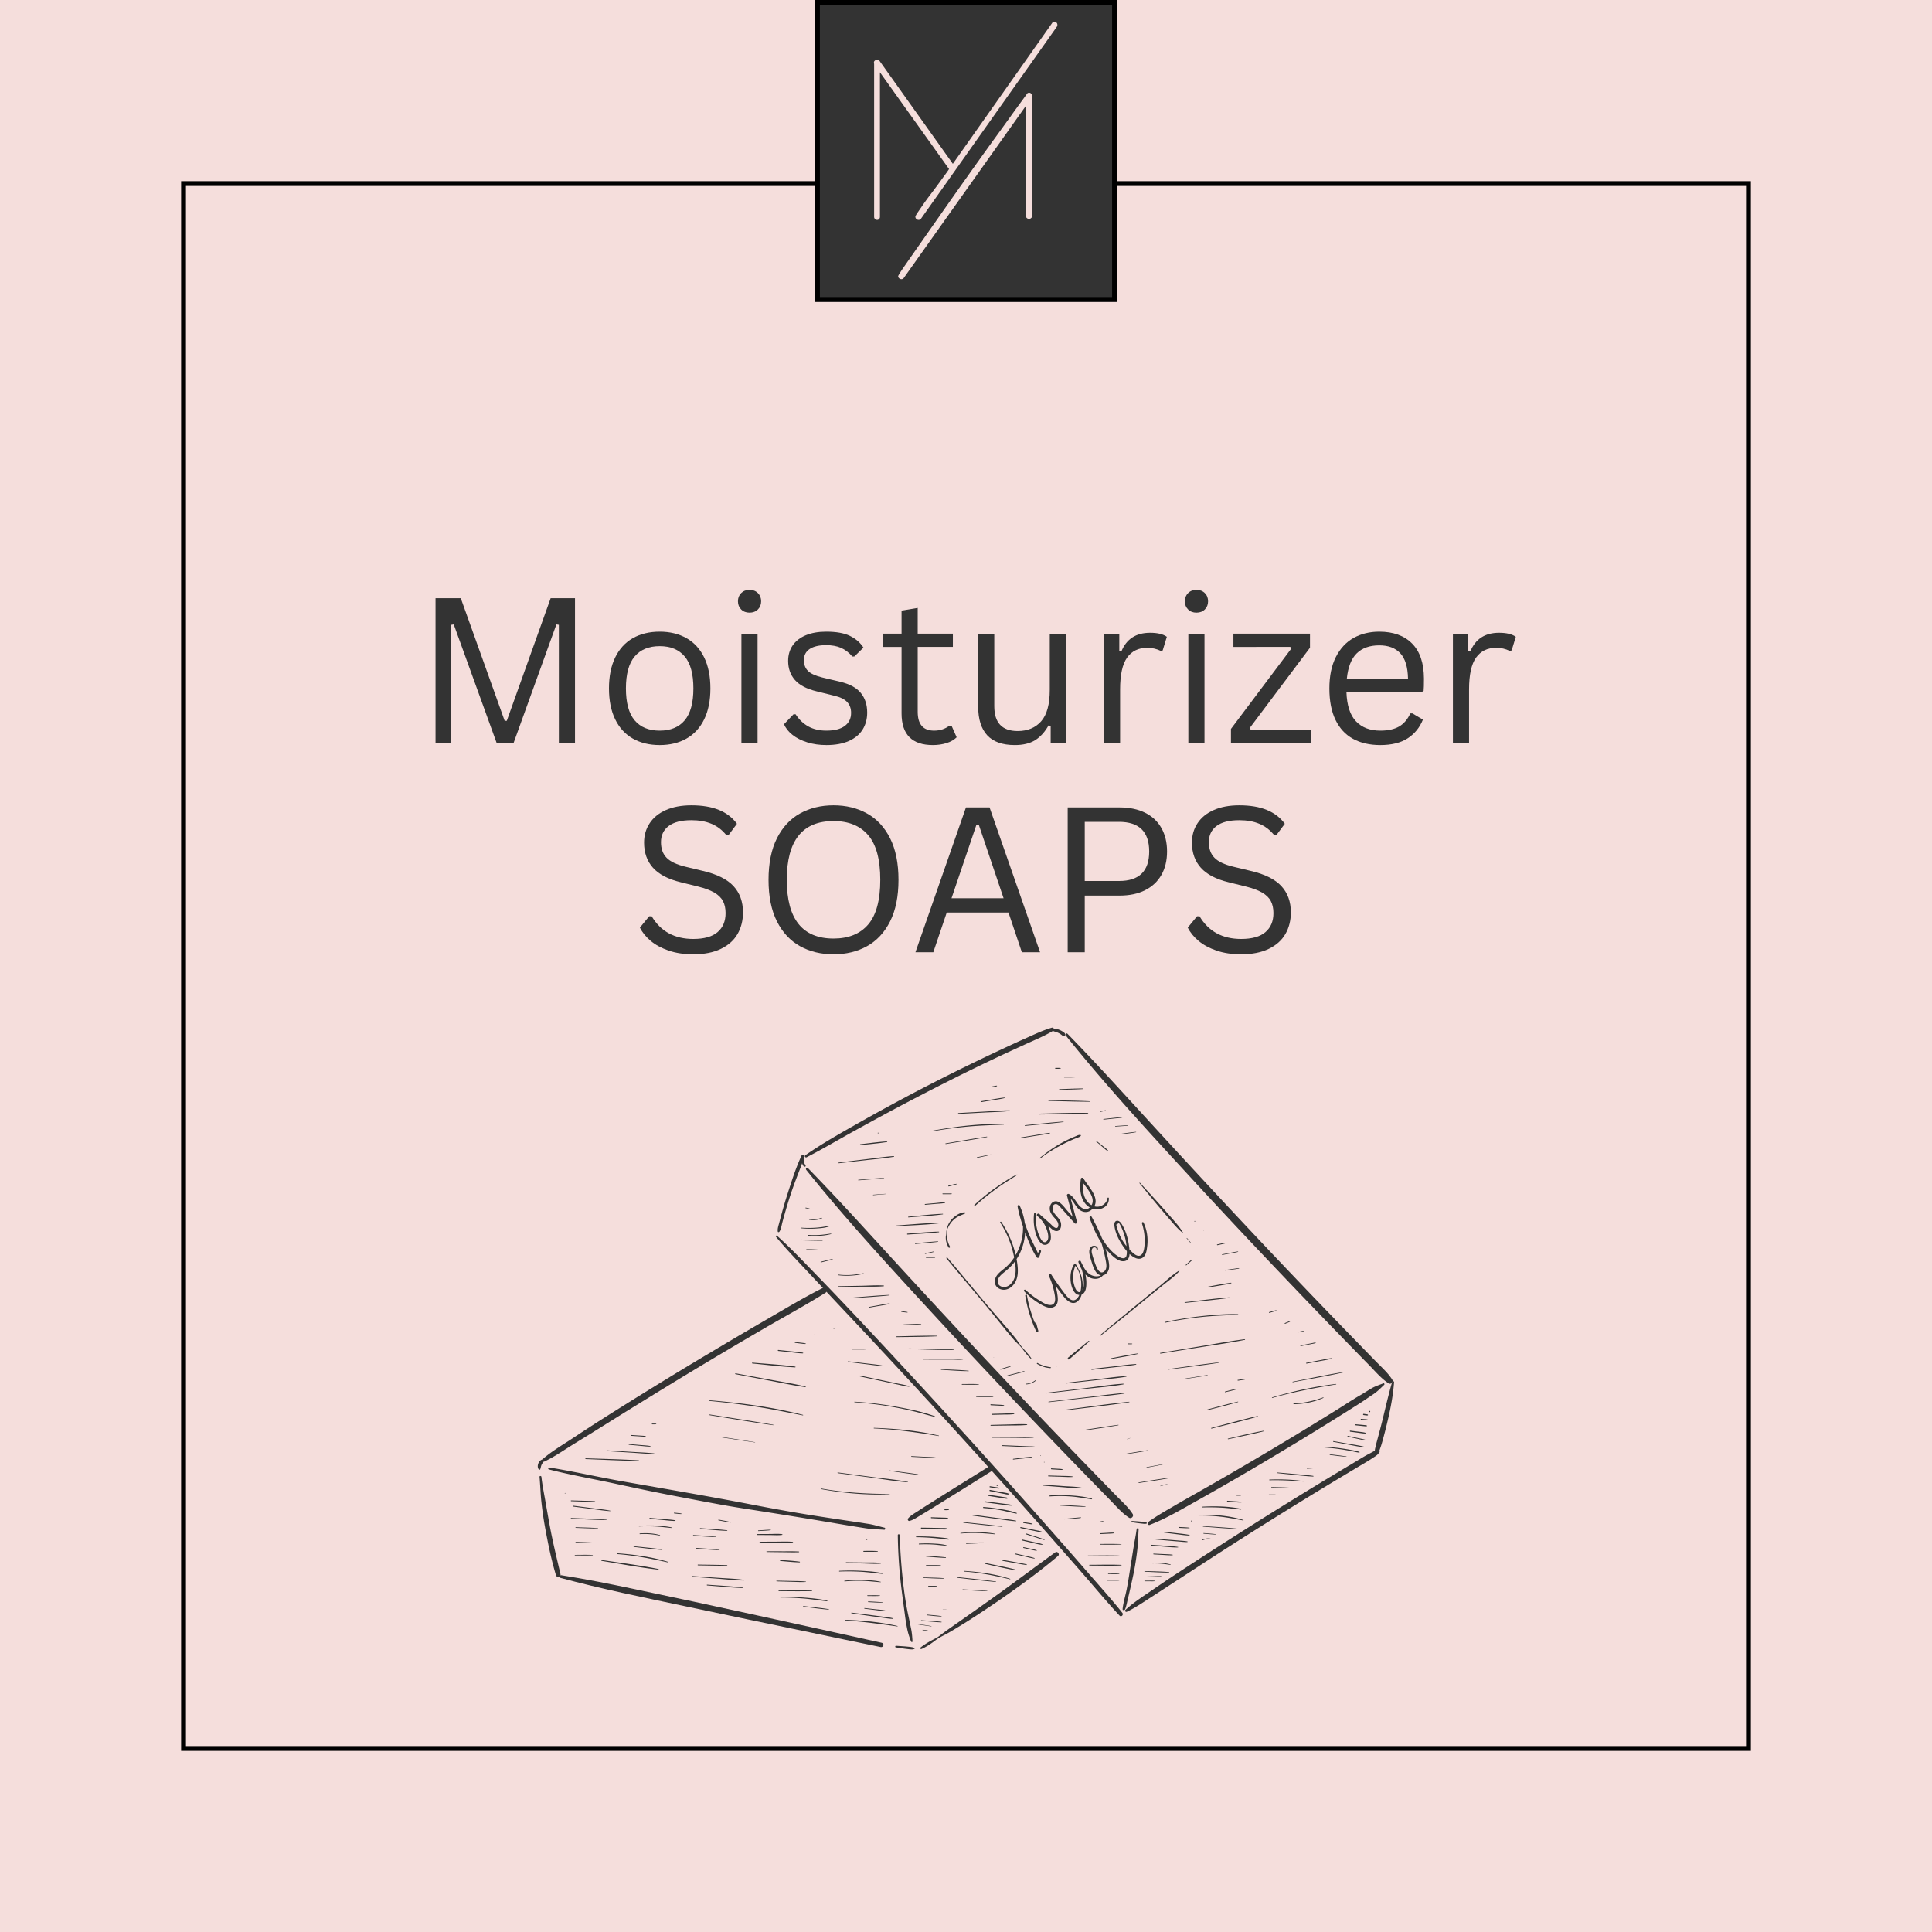 <svg xmlns="http://www.w3.org/2000/svg" width="800" viewBox="0 0 600 600" height="800" version="1.2"><defs><clipPath id="a"><path d="M56.25 56.25h487.5v487.5H56.25zm0 0"/></clipPath><clipPath id="b"><path d="M278 511h7v1.496h-7zm0 0"/></clipPath><clipPath id="c"><path d="M285 481h44v31.496h-44zm0 0"/></clipPath><clipPath id="d"><path d="M253.125 0h93.75v93.75h-93.75zm0 0"/></clipPath><clipPath id="e"><path d="M271.398 6.777h57V87h-57zm0 0"/></clipPath></defs><path style="fill:#f5dedc;fill-opacity:1;stroke:none" d="M0 0h600v600H0z"/><g clip-path="url(#a)"><path style="fill:none;stroke-width:4;stroke-linecap:butt;stroke-linejoin:miter;stroke:#000;stroke-opacity:1;stroke-miterlimit:4" d="M0 0h650v650H0zm0 0" transform="matrix(.75 0 0 .75 56.25 56.25)"/></g><path style="stroke:none;fill-rule:nonzero;fill:#333;fill-opacity:1" d="M326.91 320.125c.281.11.559.234.856.309.277.078.574.18.796.285.274.125.543.273.801.449a2.681 2.681 0 0 1 .278.2l.027.019c.187.152.332.293.594.304l-.25-.07c.18.078.304.121.465.113a.353.353 0 0 0 .343-.347c0-.192-.074-.461-.25-.621a3.335 3.335 0 0 0-.468-.352 5.501 5.501 0 0 0-.954-.527c-.34-.145-.699-.282-1.062-.371-.402-.098-.77-.082-1.168 0-.133.027-.238.171-.238.304 0 .145.105.254.238.305zM250.383 363.309c12.008 14.996 25.062 29.183 38.062 43.312 13.004 14.133 26.2 28.102 39.516 41.934 3.723 3.87 7.46 7.734 11.215 11.582 1.84 1.886 3.676 3.77 5.523 5.648 1.844 1.88 3.66 4.063 5.922 5.543.703.461 1.59-.45 1.145-1.148-1.305-2.059-3.149-3.692-4.852-5.426a3589.68 3589.68 0 0 1-14.98-15.422 2844.087 2844.087 0 0 1-19.832-20.781c-13.188-13.969-26.227-28.063-39.184-42.238-7.242-7.926-14.5-15.86-22.004-23.543-.344-.36-.828.164-.531.53zM330.992 321.59c12.012 14.996 25.067 29.183 38.067 43.312 13.003 14.133 26.195 28.102 39.511 41.934a2411.09 2411.09 0 0 0 11.22 11.582c1.835 1.887 3.675 3.77 5.519 5.648 1.886 1.922 3.664 4.063 5.921 5.543.707.461 1.59-.449 1.149-1.148-1.305-2.059-3.152-3.691-4.852-5.426-1.644-1.68-3.289-3.363-4.925-5.05a2847.833 2847.833 0 0 1-29.89-31.152c-13.185-13.97-26.224-28.067-39.185-42.24-7.242-7.925-14.496-15.859-22-23.542-.347-.36-.832.164-.535.531zm0 0"/><path style="stroke:none;fill-rule:nonzero;fill:#333;fill-opacity:1" d="M250.535 359.383c4.973-2.543 9.778-5.41 14.668-8.106 4.895-2.695 9.79-5.382 14.727-7.988 9.933-5.238 19.945-10.312 30.097-15.094 2.825-1.336 5.66-2.632 8.5-3.933 2.84-1.297 5.848-2.516 8.543-4.153.496-.304.18-1.125-.402-.953-2.633.758-5.14 1.95-7.637 3.063a492.055 492.055 0 0 0-7.765 3.558 686.458 686.458 0 0 0-15.094 7.278 621.294 621.294 0 0 0-29.73 15.797c-5.516 3.12-11.079 6.273-16.294 9.882-.402.274-.058.891.387.66zm0 0"/><path style="stroke:none;fill-rule:nonzero;fill:#333;fill-opacity:1" d="M242.027 382.54c.547-.74.664-1.833.891-2.708.262-1.004.539-2.004.824-3a153.084 153.084 0 0 1 1.817-5.945c1.293-3.946 2.91-7.754 4.304-11.664.188-.532-.675-.907-.918-.387-1.757 3.766-3.047 7.836-4.32 11.789-.637 1.977-1.23 3.96-1.781 5.957-.293 1.05-.574 2.102-.844 3.16-.223.871-.59 1.828-.45 2.727.04.25.368.222.485.062zm0 0"/><path style="stroke:none;fill-rule:nonzero;fill:#333;fill-opacity:1" d="M249.477 359.563c-.235.324-.352.718-.395 1.113-.039.394.07.828.277 1.18.055.09.118.18.188.257.027.032.055.067.09.094.039.035.09.07.144.086.098.012.11.012.047 0-.055-.016-.047 0 .035.02.11.035.25 0 .313-.106.004-.012.039-.094 0-.012a.291.291 0 0 0 .035-.132.46.46 0 0 0-.016-.098c-.027-.074-.035-.09-.02-.031.012.062.012.039 0-.059-.023-.074-.077-.129-.124-.191a2.106 2.106 0 0 1-.2-.313c-.05-.094-.058-.101-.09-.21-.03-.09-.05-.18-.07-.278-.05-.207-.07-.36-.05-.582.023-.2.086-.387.187-.559.133-.23-.2-.414-.344-.207zM357.082 473.55c5.125-1.96 9.945-4.863 14.727-7.53 4.87-2.715 9.703-5.5 14.511-8.305a1138.726 1138.726 0 0 0 28.348-17.106c2.644-1.652 5.3-3.304 7.926-4.988 1.312-.844 2.586-1.762 3.89-2.613 1.305-.852 2.29-1.903 3.395-2.945.183-.18 0-.567-.27-.454-1.168.477-2.386.84-3.484 1.465-1.258.711-2.46 1.528-3.719 2.246-2.418 1.38-4.734 2.95-7.097 4.414a1377.25 1377.25 0 0 1-13.973 8.563 1263.135 1263.135 0 0 1-28.574 16.73c-2.715 1.54-5.446 3.063-8.133 4.645-2.692 1.582-5.434 3.101-7.95 4.953-.425.313-.19 1.16.395.941zM351.523 472.738c.762.117 1.524.239 2.282.325l1.14.128c.38.043.762.09 1.133-.039.113-.043.14-.195.035-.257-.308-.192-.675-.235-1.035-.278-.394-.039-.789-.074-1.183-.11-.774-.073-1.547-.116-2.32-.16-.223-.011-.278.356-.055.391zM352.996 474.887c-.277 2.12-.746 4.215-1.07 6.328-.324 2.117-.672 4.195-.996 6.297-.317 2.05-.64 4.097-1.043 6.136-.387 1.985-1.043 4.016-1.25 6.028-.047.476.62.476.773.101.395-.968.574-2.058.824-3.074.246-1.015.496-2.066.723-3.105.465-2.063.95-4.137 1.336-6.223.387-2.09.656-3.98.898-5.988.254-2.16.278-4.332.426-6.492.031-.41-.57-.391-.62 0zM349.965 500.54c2.723-1.294 5.223-3.044 7.754-4.665 2.543-1.633 5.062-3.297 7.601-4.938 5.118-3.316 10.211-6.667 15.348-9.964a1457.85 1457.85 0 0 1 39.543-24.485c1.484-.89 2.976-1.773 4.469-2.66.726-.426 1.41-.91 2.12-1.36.727-.456 1.184-.8 1.626-1.55.133-.219-.035-.523-.297-.508-.664.02-1.125.094-1.707.418-.684.39-1.39.727-2.074 1.11-1.32.73-2.598 1.539-3.895 2.312a1572.48 1572.48 0 0 0-7.922 4.75 1515.042 1515.042 0 0 0-15.605 9.563 1479.82 1479.82 0 0 0-30.703 19.613 455.021 455.021 0 0 0-8.504 5.715c-2.813 1.933-5.711 3.777-8.2 6.082-.324.297.09.746.45.578zm0 0"/><path style="stroke:none;fill-rule:nonzero;fill:#333;fill-opacity:1" d="M432.352 429.164c-1.106 3.816-1.993 7.688-2.938 11.543-.46 1.906-.969 3.8-1.473 5.691-.242.922-.515 1.832-.718 2.766-.153.719-.485 1.563.015 2.191.063.075.2.102.29.075.718-.235.886-1.043 1.124-1.692.348-.945.61-1.922.88-2.894.538-1.942 1.023-3.906 1.484-5.867.914-3.88 1.632-7.754 1.93-11.727.027-.348-.497-.402-.587-.086zM240.996 384.11c3.324 4.007 6.961 7.757 10.52 11.554 3.558 3.793 7.109 7.606 10.675 11.387a2807.59 2807.59 0 0 1 21.07 22.586 2787.114 2787.114 0 0 1 41.395 45.855c3.852 4.363 7.692 8.738 11.52 13.117 3.824 4.375 7.539 8.875 11.508 13.125.546.586 1.34-.261.863-.863-3.242-4.07-6.738-7.95-10.152-11.875-3.415-3.93-6.84-7.844-10.278-11.754a2944.185 2944.185 0 0 0-20.535-23.074 2790.157 2790.157 0 0 0-41.832-45.457c-3.988-4.238-8-8.453-12.059-12.625-4.043-4.168-8.043-8.434-12.382-12.3-.215-.196-.496.093-.317.316zm0 0"/><path style="stroke:none;fill-rule:nonzero;fill:#333;fill-opacity:1" d="M169.066 453.883c2.977-1.38 5.743-3.317 8.528-5.051s5.633-3.453 8.43-5.21a2017.172 2017.172 0 0 1 16.855-10.454 1598.807 1598.807 0 0 1 34.187-20.457c6.434-3.746 13.012-7.29 19.32-11.242.942-.59.118-1.969-.863-1.48-5.949 3.007-11.687 6.452-17.449 9.792a1554.364 1554.364 0 0 0-17.097 10.055 1430.834 1430.834 0 0 0-33.946 20.855c-3.172 2.012-6.308 4.079-9.445 6.145-3.055 2.012-6.324 3.918-9.082 6.328-.422.367.117.934.562.727zM282.504 472.32c1.117-.273 2.176-1.027 3.164-1.61 1.078-.64 2.156-1.284 3.219-1.948 2.136-1.325 4.265-2.645 6.398-3.973 4.266-2.644 8.516-5.32 12.774-7.988.898-.559.066-1.985-.832-1.422-4.262 2.652-8.528 5.297-12.778 7.965-2.129 1.336-4.25 2.668-6.379 4.008-1.015.636-2.015 1.293-3.023 1.949-1.012.656-2.219 1.308-3 2.234-.297.352-.024.918.46.793zM170.469 456.344c6.68 1.715 13.48 2.89 20.219 4.347 6.738 1.457 13.476 2.883 20.253 4.16 6.774 1.278 13.559 2.626 20.375 3.676a2534.264 2534.264 0 0 1 20.461 3.262c3.766.617 7.532 1.274 11.301 1.895 1.914.316 3.82.628 5.742.925 1.922.297 3.848.325 5.778.47.37.026.449-.567.09-.65-1.645-.386-3.297-.917-4.965-1.175l-5.078-.774a1493.04 1493.04 0 0 1-10.325-1.562c-6.75-1.043-13.496-2.246-20.207-3.543-13.496-2.613-27.054-4.914-40.59-7.297-7.644-1.348-15.218-3.09-22.882-4.328-.387-.063-.559.496-.164.602zm0 0"/><path style="stroke:none;fill-rule:nonzero;fill:#333;fill-opacity:1" d="M168.438 453.285s-.07.02-.106.027h.207c-.215-.062-.398.032-.574.157-.13.09-.27.187-.363.312a2.54 2.54 0 0 0-.485.89c-.097.313-.14.65-.09.977.02.145.063.309.137.442.016.02.098.144.07.098-.02-.036.02.046.028.054a.43.43 0 0 0 .191.172c.106.055.223.02.285-.078a.353.353 0 0 0 .082-.172c0-.02 0-.047.008-.066-.016.066.027-.07.035-.086.035-.11.055-.219.082-.332.063-.243.118-.477.207-.703 0-.016.043-.09.008-.02-.035.074.012-.023.02-.043.027-.055.054-.11.09-.164.062-.105.117-.207.18-.313.062-.105.116-.207.187-.304 0-.008.07-.098.027-.04-.043.055.035-.042.035-.042a.529.529 0 0 0 .13-.36l-.056.192.055-.09c.176-.254-.11-.586-.39-.508zM167.559 458.668c.226 2.555.296 5.113.566 7.664.277 2.563.629 5.121 1.086 7.656.918 5.098 1.95 10.242 3.453 15.211.27.883 1.598.516 1.39-.383-1.156-4.96-2.382-9.886-3.304-14.906a669.68 669.68 0 0 1-1.324-7.422c-.45-2.597-.996-5.203-1.281-7.82-.04-.375-.622-.383-.586 0zm0 0"/><path style="stroke:none;fill-rule:nonzero;fill:#333;fill-opacity:1" d="M174.055 490.02c12.761 3.449 25.734 6.046 38.656 8.796 12.945 2.75 25.894 5.438 38.844 8.122 7.32 1.511 14.636 3.082 21.965 4.566.855.172 1.23-1.125.363-1.32-12.899-2.887-25.824-5.664-38.738-8.512-12.918-2.848-25.852-5.586-38.797-8.313-7.332-1.55-14.672-3-22.07-4.168-.536-.082-.778.684-.231.829zm0 0"/><g clip-path="url(#b)"><path style="stroke:none;fill-rule:nonzero;fill:#333;fill-opacity:1" d="M278.195 511.602c.961.152 1.914.312 2.883.43l1.438.171c.504.063.933.074 1.418-.098.117-.039.144-.19.035-.261-.41-.258-.809-.352-1.285-.395-.48-.043-.997-.097-1.497-.144-.972-.09-1.945-.137-2.921-.2-.282-.015-.352.454-.07.497zm0 0"/></g><g clip-path="url(#c)"><path style="stroke:none;fill-rule:nonzero;fill:#333;fill-opacity:1" d="M286.188 512.105c1.523-.675 2.996-1.671 4.316-2.687 1.308-1.004 2.84-1.633 4.266-2.461a193.518 193.518 0 0 0 8.5-5.266c5.582-3.648 11.07-7.433 16.418-11.43 3.042-2.273 6.019-4.609 8.91-7.062.605-.52-.203-1.59-.86-1.113-5.41 3.89-10.738 7.898-16.14 11.805-5.418 3.918-10.899 7.746-16.368 11.59-.808.566-1.609 1.136-2.402 1.726-.762.559-1.445 1.18-2.297 1.602-1.617.808-3.273 1.722-4.676 2.863-.265.215.067.543.332.426zm0 0"/></g><path style="stroke:none;fill-rule:nonzero;fill:#333;fill-opacity:1" d="M278.824 476.746c.07 5.602.465 11.195 1.149 16.766.34 2.77.734 5.539 1.093 8.312.164 1.27.38 2.535.622 3.793.277 1.457.703 2.797 1.269 4.176.086.207.445.207.43-.059-.07-1.332-.172-2.632-.442-3.937-.285-1.367-.562-2.742-.86-4.113-.597-2.762-1.042-5.536-1.394-8.34-.683-5.508-1.09-11.051-1.285-16.594-.015-.371-.586-.371-.582 0zM310.629 379.684a30.487 30.487 0 0 1 4.324 10.851c.375 1.942.727 4.098.188 6.04-.45 1.632-1.895 3.413-3.786 3.073-.878-.156-1.562-.808-1.507-1.738.062-1.129.96-1.957 1.78-2.62 1.224-.997 2.372-1.962 3.34-3.22 1.798-2.336 2.903-5.113 3.282-8.023.441-3.379-.188-6.578-1.594-9.649-.18-.386-.715-.097-.644.27.52 2.793 1.402 5.55 2.406 8.195.96 2.551 2.008 5.282 3.516 7.567.214.328.707.27.824-.11.18-.558.351-1.117.539-1.672.11-.324-.402-.546-.563-.234-.261.524-.53 1.043-.8 1.563h.78c-1.16-2.567-2.534-5.004-3.558-7.645-1.004-2.57-1.726-5.195-2.46-7.855l-.641.27c3.441 6.167 1.215 14.835-4.133 19.175-1.348 1.098-3.063 2.273-2.973 4.234.07 1.461 1.348 2.364 2.73 2.39 1.563.032 2.887-1.054 3.614-2.362.953-1.72.898-3.743.648-5.645-.613-4.672-2.375-9.129-4.972-13.047-.14-.207-.465-.015-.332.192zM321.133 376.96c-.262 2.325-.016 4.653.781 6.853.461 1.277 1.672 3.468 3.371 2.582 1.535-.801 1.094-3.137.707-4.465a10.073 10.073 0 0 0-3.242-4.926c-.422-.352-1.04.242-.617.617 1.086.957 2.164 1.914 3.25 2.871.703.625 1.582 1.75 2.597 1.82 1.606.118 1.832-2.019 1.301-3.097-.492-.996-1.41-1.7-1.992-2.64-.422-.669-.73-2.364.402-2.618.727-.16 1.368.672 1.782 1.133.476.531.949 1.062 1.425 1.598.946 1.062 1.891 2.132 2.84 3.199.297.336.844-.024.73-.43-.757-2.793-1.519-5.582-2.28-8.375l-.622.477c1.7.918 2.211 3.011 3.711 4.168 1.203.925 2.766.933 3.864-.168 3.125-3.11-1.176-6.973-2.668-9.598-.164-.297-.739-.277-.793.105-.477 3.2-.305 7.13 2.832 8.961 2.328 1.364 6 .16 5.847-2.91-.015-.281-.394-.262-.421 0-.16 1.238-1.211 2.192-2.372 2.524-1.16.332-2.398-.082-3.296-.871-2.13-1.872-2.149-4.887-1.754-7.477l-.797.102c1.258 2.226 5.39 5.863 2.773 8.523-1.41 1.43-3.012.035-3.89-1.211-.766-1.086-1.418-2.223-2.622-2.883-.316-.172-.718.121-.62.48.745 2.79 1.5 5.59 2.253 8.38l.73-.426c-.945-1.07-1.89-2.137-2.84-3.207-.765-.871-1.503-1.957-2.48-2.606-1.527-1.023-2.992.172-3.02 1.832-.01.899.388 1.63.927 2.313.629.816 1.707 1.648 1.742 2.758.015.609-.235 1.23-.945.96-.618-.234-1.239-1.007-1.735-1.449-1.086-.953-2.172-1.914-3.25-2.867l-.613.613c1.187.989 2.133 2.22 2.723 3.657.421 1.043 1.187 3.246.242 4.195-1.461 1.465-2.696-2.48-2.926-3.348a15.941 15.941 0 0 1-.488-5.16c.02-.36-.512-.347-.547 0zM318.402 402.406a40.87 40.87 0 0 0 1.34 5.715c.285.906.594 1.797.934 2.676.347.89.683 1.851 1.168 2.68.187.312.719.113.601-.254-.27-.809-.422-1.645-.683-2.453-.051-.153-.313-.137-.297.043.074.84.262 1.664.332 2.5l.64-.09c-.324-.883-.78-1.727-1.132-2.598-.368-.906-.7-1.832-1-2.766a40.665 40.665 0 0 1-1.383-5.597c-.063-.344-.574-.192-.52.144zM318.07 401.02a22.395 22.395 0 0 0 4.762 3.828c1.23.73 2.98 1.742 4.438 1.054 1.52-.71 1.304-2.582 1.097-3.949-.316-2.137-.972-4.195-1.898-6.144l-.735.43a84.846 84.846 0 0 0 4.563 6.374c1.07 1.348 2.84 2.965 4.484 1.407 1.395-1.329 1.563-3.72 1.438-5.516-.153-2.281-1.04-4.043-2.164-5.973-.098-.164-.317-.144-.414 0-1.168 1.735-1.403 4.024-1.036 6.04.254 1.406 1.11 3.906 2.993 3.546 1.71-.324 1.816-2.625 1.78-3.98-.062-2.266-.745-4.414-1.741-6.434-.192-.394-.875-.117-.719.305.664 1.734 1.598 3.683 3.285 4.637 1.379.78 3.262.746 4.305-.555.117-.145-.043-.422-.223-.281-1.207.918-2.922.636-4.082-.243-1.265-.96-1.867-2.48-2.574-3.855l-.676.394c.89 1.477 1.39 3.137 1.547 4.856.105 1.078.367 3.512-.809 4.176-1.644.933-2.355-2.864-2.43-3.801-.132-1.617.27-3.11.813-4.617l-.398.105c1.304 1.332 1.941 3.453 2.086 5.278.125 1.625-.09 3.898-1.27 5.14-1.707 1.797-3.5-1.07-4.426-2.285a83.72 83.72 0 0 1-3.597-5.148c-.297-.465-.961-.063-.735.43a21.192 21.192 0 0 1 1.625 4.87c.243 1.215.938 3.946-.949 4.153-1.351.152-2.844-.918-3.937-1.598-1.43-.883-2.75-1.934-3.989-3.066-.273-.258-.675.136-.414.414zm0 0"/><path style="stroke:none;fill-rule:nonzero;fill:#333;fill-opacity:1" d="M340.953 387.957c.055-.602-.422-.98-.988-1.059-.719-.09-1.34.313-1.563 1.004-.34 1.051.11 2.301.407 3.309.367 1.219.734 2.586 1.445 3.664.476.719 1.203 1.3 2.113 1.21.996-.105 1.73-.976 1.973-1.894.308-1.21-.05-2.543-.313-3.73a40.6 40.6 0 0 0-1.14-4.129c-.98-2.969-2.38-5.66-3.844-8.414-.191-.36-.8-.113-.66.281 1.34 3.89 3.246 7.953 6.168 10.906 1.137 1.145 2.98 2.93 4.77 2.528 2.011-.45 1.472-3.399 1.277-4.852-.301-2.273-1.008-4.672-2.239-6.633-.304-.492-.8-1.09-1.445-1.035-.766.063-.898.871-.828 1.485.215 2.039 1.219 4.16 2.316 5.851 1.028 1.59 2.493 3.528 4.297 4.266.899.367 1.875.277 2.551-.469.719-.797.879-2.027 1.008-3.043.34-2.582-.012-5.16-1.117-7.523-.133-.293-.61-.086-.512.215.539 1.675.863 3.445.863 5.207 0 1.218 0 4.695-1.695 4.894-.89.106-1.746-.703-2.356-1.266a15.851 15.851 0 0 1-1.718-1.863 15.433 15.433 0 0 1-2.426-4.39 12.37 12.37 0 0 1-.324-1.043c-.063-.223-.356-.97-.25-1.176l.386-.18c.29-.281.504-.242.649.14.105.145.187.317.262.47.27.511.507 1.042.714 1.59a17.477 17.477 0 0 1 1.153 5.202c.05.79.144 1.707-.055 2.48-.312 1.212-1.652.79-2.418.325-1.3-.773-2.426-1.914-3.375-3.082-2.25-2.777-3.5-6.086-4.996-9.293l-.629.367c2.54 3.766 4.094 8.41 4.914 12.84.215 1.168.656 2.88-.433 3.75-1.176.942-2.02-.566-2.415-1.492-.476-1.133-.855-2.316-1.195-3.496-.152-.527-.336-1.121-.226-1.672.082-.394.27-.781.726-.828.344-.035.766.137.746.578-.015.27.387.262.414 0zM302.902 374.434c2.02-1.825 4.145-3.512 6.328-5.133 2.188-1.625 4.426-2.934 6.649-4.39.09-.063.016-.188-.082-.145-2.434 1.183-4.738 2.777-6.953 4.34-2.176 1.539-4.235 3.269-6.211 5.066-.18.156.082.422.262.262zM323.074 359.77c1.934-1.528 4.028-2.832 6.207-3.997a58.403 58.403 0 0 1 3.137-1.546c.61-.27 1.223-.532 1.836-.774.45-.18 1.047-.305 1.375-.676.121-.132.031-.297-.129-.32-.54-.066-1.121.277-1.61.477-.527.222-1.05.449-1.577.683a38.652 38.652 0 0 0-3.391 1.758c-2.117 1.234-4.106 2.688-6.012 4.223-.12.09.047.246.156.156zM340.316 354.422c.61.515 1.215 1.035 1.825 1.555.609.515 1.168 1.07 1.84 1.472.101.059.199-.078.12-.168-.523-.582-1.187-1.035-1.796-1.527-.614-.492-1.227-.988-1.844-1.48-.102-.083-.25.062-.145.148zM353.895 367.473c2.156 2.62 4.277 5.273 6.488 7.859 1.086 1.27 2.172 2.543 3.258 3.809 1.105 1.293 2.25 2.625 3.593 3.683.063.047.157-.015.11-.09-.809-1.402-1.906-2.695-2.973-3.906-1.133-1.293-2.266-2.586-3.406-3.875-2.266-2.578-4.617-5.094-6.93-7.629-.09-.097-.23.047-.148.145zM368.547 384.586c.426.512.844 1.035 1.293 1.527.039.04.117-.015.082-.062-.41-.54-.844-1.043-1.277-1.563-.06-.07-.153.028-.098.098zM338.008 416.457c-1.121.941-2.254 1.86-3.38 2.777-.558.457-1.124.899-1.679 1.356-.277.226-.547.46-.82.7-.223.183-.582.378-.555.71.008.082.055.156.137.18.297.074.492-.153.7-.332.288-.25.581-.493.862-.746.563-.485 1.094-.989 1.645-1.48 1.105-.981 2.2-1.97 3.316-2.938.16-.137-.066-.36-.226-.227zM293.953 390.82c4.285 5.266 8.735 10.39 13.047 15.637 2.121 2.578 4.18 5.219 6.316 7.781.586.703 1.176 1.41 1.79 2.102.539.601 1.156 1.113 1.695 1.715 1.144 1.27 2.066 2.804 3.351 3.937.075.07.2-.02.145-.11-.828-1.374-2.082-2.503-3.098-3.745-.586-.727-1.043-1.535-1.62-2.266a79.737 79.737 0 0 0-1.528-1.875c-2.18-2.598-4.438-5.129-6.637-7.703-4.441-5.207-8.734-10.54-13.2-15.723-.155-.187-.413.082-.26.262zM322.078 423.574c.652.38 1.34.692 2.059.926.355.117.715.2 1.078.262.187.035.367.062.555.086.171.02.37.074.539 0 .082-.036.101-.141.027-.188-.145-.098-.352-.09-.524-.117-.175-.027-.34-.063-.507-.098a13.126 13.126 0 0 1-1.035-.277 10.313 10.313 0 0 1-2.032-.856c-.172-.097-.332.165-.16.27zM328.098 424.363c.07 0 .07-.105 0-.105s-.07.105 0 .105zM295.004 387.113c-.559-.992-.836-2.105-1.016-3.226-.199-1.258.25-2.434.89-3.496a7.462 7.462 0 0 1 2.122-2.246c.844-.582 1.832-.852 2.758-1.313.16-.082.07-.297-.082-.312-1.098-.082-2.238.582-3.082 1.222a6.969 6.969 0 0 0-2.117 2.594c-.504 1.086-.614 2.336-.73 3.512-.134 1.25.226 2.445.827 3.535.16.285.602.027.438-.254zM341.79 414.824c4.132-3.281 8.222-6.605 12.312-9.941l6.125-5.004c2.011-1.645 4.257-3.192 6.03-5.102.071-.074-.019-.199-.109-.144-2.144 1.312-4.023 3.129-5.964 4.719-2.079 1.707-4.168 3.414-6.247 5.12-4.12 3.38-8.23 6.758-12.308 10.196-.11.094.047.246.16.156zM368.434 392.953l.957-.844.46-.406c.169-.144.305-.316.442-.484.05-.055-.012-.153-.082-.102-.164.117-.352.227-.504.363l-.484.446-.953.867c-.11.098.054.258.16.16zM286.55 506.273l.798.11c.261.035.523.078.785.086.062 0 .078-.098.015-.114-.25-.066-.511-.101-.765-.136l-.778-.11c-.109-.015-.156.157-.046.172zM284.781 504.441c1.489.223 2.973.457 4.457.653.059.004.07-.086.016-.098-1.48-.25-2.957-.465-4.438-.683-.082-.016-.117.109-.035.12zM286.137 503.363l3.11.258c1.03.082 2.073.2 3.108.2.086 0 .114-.137.024-.153-1.012-.152-2.047-.2-3.07-.27-1.024-.07-2.114-.152-3.172-.226-.125-.008-.125.183 0 .191zM287.906 501.637c1.48.136 2.957.332 4.446.394.074 0 .093-.125.02-.14-1.481-.227-2.981-.317-4.466-.461-.133-.016-.133.199 0 .207zM292.8 499.742h1.11s.027-.047 0-.047h-1.11c-.034-.007-.034.047 0 .047zM299.91 497.063s.012-.016 0-.016c-.015 0-.015.015 0 .015zM299.02 493.75c2.515.152 5.03.348 7.55.402.07 0 .07-.105 0-.109-2.507-.234-5.035-.324-7.55-.465-.114 0-.114.168 0 .172zM297.25 489.984c3.992.45 7.988.95 11.996 1.293.082 0 .106-.132.02-.144-3.993-.547-8.008-.934-12.016-1.367-.14-.016-.14.207 0 .218zM299.46 488.063c4.845.312 9.497 1.265 14.196 2.398.102.027.145-.129.04-.156-4.56-1.465-9.466-2.145-14.243-2.45-.129-.003-.129.196 0 .207zM305.86 485.652c3.1.672 6.206 1.438 9.335 1.97.145.026.207-.188.063-.22-3.074-.797-6.219-1.363-9.32-2.02-.18-.042-.258.235-.079.278zM311.422 484.742c1.246.227 2.496.445 3.738.676 1.246.227 2.414.469 3.637.602.11.011.133-.168.027-.196-1.203-.304-2.433-.496-3.648-.719a1468.9 1468.9 0 0 1-3.664-.664c-.192-.03-.274.266-.082.301zM315.426 482.734c.96.223 1.926.446 2.887.664.96.223 1.921.493 2.902.625.11.012.152-.132.05-.168-.933-.312-1.917-.492-2.874-.71-.961-.223-1.93-.442-2.891-.672-.164-.04-.234.214-.07.257zM317.863 480.738c.676.153 1.356.305 2.04.457.683.153 1.32.34 1.995.395.106.008.114-.145.024-.172-.637-.238-1.328-.348-1.992-.492-.664-.145-1.332-.297-1.996-.442-.168-.035-.235.22-.07.254zM317.441 478.418c1.051.242 2.11.484 3.16.727 1.051.238 2.044.558 3.087.605.105 0 .105-.129.023-.164-.969-.402-2.059-.547-3.082-.774l-3.11-.687c-.187-.04-.265.242-.078.285zM318.754 476.523l2.777.883 1.364.438c.468.144.945.324 1.43.394.07.008.124-.082.054-.125-.426-.222-.902-.351-1.36-.504-.457-.152-.906-.293-1.363-.437l-2.824-.91c-.168-.055-.242.215-.078.261zM316.973 474.547l3.28.683 1.61.34c.52.11 1.059.254 1.59.254.09 0 .14-.137.05-.172-.472-.199-.995-.28-1.491-.386l-1.676-.344c-1.09-.223-2.188-.45-3.281-.672-.192-.043-.278.254-.082.297zM317.863 472.977l1.364.23c.441.074.89.172 1.347.172.11 0 .121-.16.028-.192-.422-.148-.88-.203-1.32-.269l-1.337-.223c-.183-.035-.27.254-.074.282zM300.133 479.445c1.773-.066 3.558-.117 5.328-.273.094-.008.094-.152 0-.152-1.777-.016-3.555.09-5.328.164-.168.007-.168.261 0 .261zM298.348 476.246c3.574-.324 7.105-.144 10.664.234.097.008.117-.152.02-.171-3.505-.641-7.16-.63-10.684-.247-.118.012-.118.192 0 .184zM299.246 472.918c3.996.426 7.996.918 12.004 1.242.09.008.09-.133 0-.137-3.988-.527-8.004-.898-12.004-1.328-.137-.015-.137.207 0 .223zM302.102 470.691l6.793.918c2.183.297 4.375.657 6.57.829.117.007.14-.18.027-.2-2.168-.406-4.375-.636-6.558-.925-2.184-.29-4.524-.602-6.793-.899-.157-.02-.2.262-.04.285zM305.46 468.336a49.55 49.55 0 0 1 5.204.648c1.719.313 3.309.793 4.98 1.079a.116.116 0 0 0 .063-.223c-1.617-.633-3.441-.926-5.148-1.215a53.993 53.993 0 0 0-5.098-.617c-.211-.012-.211.312 0 .328zM305.902 466.559c1.368.18 2.743.367 4.11.546l2.02.27c.69.09 1.402.242 2.093.215.133 0 .16-.188.027-.23-.629-.2-1.312-.235-1.96-.317l-2.094-.27-4.196-.539c-.207-.027-.207.305 0 .332zM306.965 464.566l3 .48 1.473.235c.242.04.488.082.73.117.215.036.445.082.656.012.113-.035.125-.18.035-.242-.199-.137-.453-.152-.691-.184-.234-.035-.453-.07-.676-.105l-1.472-.223c-.98-.144-1.961-.289-2.95-.433-.222-.036-.324.304-.097.343zM307.402 463.063c1 .199 1.996.394 2.996.593l1.473.29c.45.09.926.241 1.39.167.102-.015.102-.168.028-.215-.402-.242-.914-.27-1.363-.359l-1.469-.277-2.953-.551c-.219-.043-.317.297-.098.344zM307.414 461.879l1.473.234c.476.078.972.203 1.457.149.078-.008.14-.125.05-.168-.445-.192-.94-.227-1.417-.297l-1.473-.223c-.192-.027-.281.27-.082.305zM309.68 461.48c.242 0 .242-.382 0-.382-.239 0-.239.382 0 .382zM288.355 492.715h1.332c.446 0 .895.015 1.336-.027.102-.008.102-.145 0-.16-.441-.036-.89-.028-1.336-.028h-1.332c-.136 0-.136.207 0 .207zM286.8 490.047c2.067.078 4.145.223 6.22.207.097 0 .097-.145 0-.152-2.067-.164-4.153-.164-6.22-.235-.116 0-.116.172 0 .18zM287.691 486.281c1.48 0 2.965.043 4.446-.043.093 0 .093-.136 0-.144-1.48-.082-2.965-.04-4.446-.04-.152 0-.152.235 0 .235zM287.691 483.422c1.997.144 3.997.336 6 .398.118 0 .118-.172 0-.187-1.992-.235-4.003-.336-6-.488-.18-.016-.171.261 0 .277zM285.469 479.625a43.59 43.59 0 0 1 4.226.027c1.41.078 2.805.32 4.211.36.074 0 .09-.11.012-.121-1.328-.387-2.77-.45-4.145-.528a39.765 39.765 0 0 0-4.312.02c-.152.008-.16.25 0 .242zM284.582 477.379c1.672.023 3.344.105 5.012.238.812.059 1.629.145 2.445.235.816.09 1.688.261 2.535.273.16 0 .188-.234.035-.273-.765-.223-1.59-.286-2.379-.368a61.428 61.428 0 0 0-2.543-.222 60.184 60.184 0 0 0-5.105-.11c-.152 0-.152.227 0 .235zM286.137 474.727c1.363.054 2.715.109 4.078.152.676.02 1.36.047 2.039.062.605.012 1.324.11 1.914-.046.117-.032.102-.188 0-.223-.582-.195-1.309-.133-1.914-.145-.68-.023-1.363-.027-2.04-.043a473.222 473.222 0 0 0-4.077-.062c-.192 0-.192.297 0 .305zM289.238 471.48l2.606.137c.437.02.87.047 1.3.07.407.02.829.055 1.231-.027.117-.023.102-.195 0-.223-.402-.117-.824-.109-1.23-.125-.434-.011-.872-.027-1.301-.039l-2.606-.086c-.191 0-.191.293 0 .297zM293.46 468.996c.384 0 .77 0 1.142-.055.105-.011.105-.199 0-.214-.372-.055-.758-.055-1.141-.055-.082 0-.156.078-.156.16s.074.16.156.16zM262.566 503.238c5.418.348 10.747 1.106 16.114 1.86.09.015.132-.118.043-.137-5.258-1.223-10.766-1.727-16.157-1.922-.132 0-.132.195 0 .207zM264.453 501.023c2.168.317 4.34.633 6.508.938 1.086.152 2.172.305 3.262.45 1.007.136 2.039.323 3.062.323.102 0 .125-.144.02-.171-1.051-.29-2.164-.38-3.243-.524-1.015-.14-2.035-.27-3.058-.402-2.176-.285-4.356-.555-6.524-.825-.117-.011-.152.196-.027.215zM268.508 499.598c1.066.132 2.137.261 3.199.394 1.066.133 2.137.34 3.2.36.116 0 .144-.18.027-.207-1.028-.223-2.122-.27-3.164-.387l-3.262-.367c-.13-.016-.125.187 0 .199zM269.684 497.547c1.5.074 3.003.183 4.503.183.086 0 .079-.117 0-.12-1.5-.153-3.003-.208-4.503-.286-.145-.008-.145.215 0 .223zM269.45 495.645c1.257 0 2.534.062 3.792-.04.082 0 .082-.125 0-.132-1.258-.098-2.535-.043-3.793-.043-.14 0-.14.207 0 .207zM262.332 491.117a47.51 47.51 0 0 1 5.582-.172c1.867.055 3.703.305 5.563.422.078 0 .097-.117.02-.137-1.774-.41-3.661-.5-5.477-.546a48.43 48.43 0 0 0-5.696.207c-.144.015-.144.242 0 .226zM260.672 488.05a71.467 71.467 0 0 1 6.66.063c2.219.125 4.41.461 6.629.664.133.012.16-.207.035-.234-2.129-.457-4.363-.598-6.523-.715a65.696 65.696 0 0 0-6.793.008c-.133.008-.14.215 0 .207zM262.809 485.41c1.78.047 3.558.09 5.34.137 1.785.05 3.581.203 5.343.05a.108.108 0 0 0 0-.214c-1.75-.223-3.574-.133-5.344-.153-1.77-.02-3.558-.043-5.34-.062-.16 0-.16.242 0 .25zM268.258 481.922c1.426 0 2.847.027 4.273-.05.117 0 .117-.173 0-.18-1.426-.083-2.847-.055-4.273-.047-.18 0-.18.28 0 .28zM269.215 478.328c.144 0 .144-.223 0-.223-.149 0-.149.223 0 .223zM249.52 498.96c2.605.321 5.214.72 7.828.927.09 0 .109-.137.02-.153-2.598-.425-5.24-.66-7.848-.972-.133-.016-.133.187 0 .207zM242.398 496.121c2.426 0 4.848.113 7.266.313 2.418.199 4.8.609 7.215.847.101.016.125-.156.027-.183-2.316-.547-4.734-.754-7.097-.95a82.349 82.349 0 0 0-7.403-.246c-.136 0-.136.211 0 .211zM241.93 494.133c3.402.02 6.8.082 10.199-.016.113 0 .113-.164 0-.172-3.399-.136-6.797-.11-10.2-.125-.199 0-.199.313 0 .313zM241.219 491.098l4.504.132c1.5.04 3.007.13 4.507.055.083 0 .083-.125 0-.133-1.492-.152-3.007-.136-4.507-.172l-4.504-.097c-.137 0-.137.215 0 .215zM242.398 484.781c1.973.153 3.954.387 5.93.422.117 0 .152-.195.027-.215-1.968-.281-3.972-.37-5.957-.531-.207-.016-.207.313 0 .324zM238.129 481.977c1.66.027 3.324.046 4.984.062 1.657.012 3.325.082 4.98 0 .134 0 .134-.203 0-.207-1.652-.105-3.323-.055-4.98-.062-1.66-.008-3.324-.008-4.984 0-.137 0-.137.207 0 .207zM235.992 479.055c1.703.011 3.403.03 5.102.03 1.699 0 3.414.099 5.101-.062.125-.011.125-.18 0-.183-1.687-.16-3.41-.063-5.101-.063-1.692 0-3.399.02-5.102.036-.156 0-.156.242 0 .242zM235.281 476.703c1.293 0 2.578.016 3.871.02 1.293.007 2.528.117 3.754-.055.11-.012.11-.2 0-.219-1.226-.176-2.523-.062-3.754-.058l-3.87.023c-.188 0-.188.281 0 .281zM235.523 475.48l1.938-.109c.629-.035 1.254-.07 1.879-.168.074-.012.055-.125-.016-.125-.637-.02-1.265.027-1.898.07l-1.903.125c-.128.008-.136.22 0 .207zM219.621 492.371c3.711.281 7.438.676 11.164.809.102 0 .102-.153 0-.16-3.707-.438-7.445-.61-11.164-.891-.156-.016-.148.226 0 .242zM215.117 489.676c2.649.207 5.301.414 7.946.613 2.648.2 5.308.527 7.949.54.11 0 .144-.188.027-.2-2.578-.367-5.223-.438-7.824-.617-2.598-.18-5.403-.371-8.106-.559-.144-.008-.136.207 0 .223zM216.777 486.129c3.004.047 6.012.137 9.016.11.113 0 .113-.165 0-.165-3.004-.125-6.012-.133-9.016-.18-.152 0-.152.235 0 .235zM216.305 480.945c2.37.172 4.742.387 7.117.457.078 0 .078-.109 0-.117-2.363-.27-4.738-.394-7.117-.558-.145-.008-.137.21 0 .218zM215.352 476.945c2.293.153 4.582.332 6.882.414.09 0 .09-.132 0-.136-2.285-.23-4.59-.356-6.882-.512-.153-.016-.153.226 0 .234zM217.488 474.797c2.762.215 5.543.531 8.305.613.113 0 .113-.156 0-.172-2.75-.34-5.543-.457-8.305-.664-.144-.012-.14.207 0 .223zM223.152 472.164c1.274.234 2.543.504 3.832.668.075.008.09-.117.02-.129-1.25-.312-2.524-.52-3.781-.762-.145-.027-.207.196-.063.223zM186.852 484.742c5.855.938 11.722 2.063 17.609 2.723.11.012.133-.168.027-.195-5.797-1.184-11.715-1.903-17.558-2.793-.172-.028-.25.234-.078.265zM191.863 482.645c5.223.402 10.305 1.39 15.403 2.539.125.027.175-.153.05-.188-4.996-1.492-10.261-2.226-15.453-2.598-.168-.015-.16.243 0 .254zM196.852 480.406c2.918.324 5.847.746 8.777.922.074 0 .098-.125.02-.14-2.907-.458-5.868-.676-8.797-.997-.13-.011-.13.196 0 .207zM198.746 476.434c2.078-.16 4.106.054 6.145.441.101.023.152-.129.039-.156-1.989-.563-4.137-.664-6.192-.508-.136.016-.144.238 0 .223zM198.512 474.055a48.441 48.441 0 0 1 4.996 0c1.664.09 3.308.304 4.969.465.101.007.128-.165.027-.188-3.242-.664-6.695-.676-9.992-.488-.14.004-.145.226 0 .219zM201.836 471.672l3.918.367c1.297.125 2.613.297 3.918.309.125 0 .16-.2.027-.22-1.273-.214-2.586-.284-3.87-.394l-3.993-.343c-.18-.016-.18.261 0 .28zM209.422 470.008c.71.074 1.426.164 2.137.191.097 0 .125-.156.02-.172-.712-.125-1.438-.18-2.165-.254-.148-.015-.148.22 0 .235zM178.582 483.055c1.816 0 3.64.047 5.457-.02.09 0 .09-.14 0-.14-1.816-.07-3.64-.028-5.457-.02-.117 0-.117.188 0 .188zM178.816 479.023c1.977.079 3.954.211 5.93.215.09 0 .09-.129 0-.136-1.969-.153-3.953-.18-5.93-.262-.125 0-.125.183 0 .183zM178.816 474.484c2.293.079 4.59.207 6.883.196.074 0 .074-.114 0-.118-2.289-.167-4.59-.195-6.883-.277-.132 0-.132.192 0 .2zM177.39 471.645c3.637.16 7.278.394 10.915.43.09 0 .09-.134 0-.141-3.63-.282-7.278-.36-10.914-.516-.153 0-.153.227 0 .234zM178.11 467.89c1.902.243 3.796.493 5.695.735 1.902.242 3.789.559 5.695.664.074 0 .098-.125.02-.14-1.844-.372-3.73-.551-5.598-.786-1.863-.234-3.867-.5-5.805-.742-.172-.02-.172.258 0 .277zM177.39 466.2l3.68.136c1.223.05 2.453.125 3.676.086.129 0 .125-.188 0-.203-1.223-.117-2.453-.117-3.676-.153l-3.68-.101c-.152 0-.152.234 0 .234zM175.492 463.844c.125 0 .125-.196 0-.196s-.125.196 0 .196zM355.504 491.063l1.543.015c.512 0 1.031.027 1.539-.035.09-.016.09-.133 0-.137-.508-.062-1.02-.035-1.54-.035l-1.542.012c-.117 0-.117.18 0 .187zM355.355 489.84l2.61-.074c.87-.028 1.75-.016 2.613-.114.11-.011.11-.164 0-.172-.871-.039-1.75.028-2.613.055s-1.742.063-2.61.09c-.14 0-.14.215 0 .207zM355.504 488.098c2.512.113 5.027.277 7.543.277.101 0 .101-.152 0-.16-2.512-.2-5.027-.227-7.543-.309-.129 0-.129.192 0 .2zM357.965 485.535c.914-.02 1.824 0 2.73.082.907.082 1.86.235 2.785.367.09.012.125-.109.036-.136-1.786-.5-3.711-.59-5.559-.536-.144 0-.144.231 0 .223zM358.277 482.723l2.922.164c.977.058 1.95.148 2.926.105.09 0 .121-.152.02-.172-.954-.14-1.93-.144-2.891-.195l-2.977-.137c-.144 0-.144.219 0 .227zM357.508 480c1.383.11 2.773.227 4.156.34 1.383.11 2.77.262 4.152.226.082 0 .11-.136.02-.152-1.348-.234-2.73-.289-4.09-.387a848.81 848.81 0 0 0-4.238-.289c-.172-.015-.164.246 0 .262zM358.898 478.105c1.637.145 3.282.29 4.922.438.801.066 1.61.137 2.41.2.801.062 1.672.179 2.508.144.098 0 .133-.16.028-.18-.766-.164-1.559-.191-2.34-.254-.836-.07-1.672-.14-2.512-.203-1.672-.125-3.344-.254-5.016-.379-.152-.016-.152.223 0 .234zM361.512 475.957c1.304.164 2.613.34 3.925.504 1.313.168 2.606.36 3.926.406.11 0 .137-.172.028-.191-1.282-.258-2.579-.38-3.871-.528-1.293-.144-2.668-.296-4-.441-.16-.02-.16.23 0 .25zM366.273 474.492c1.024.047 2.051.125 3.075.102.117 0 .109-.156 0-.172-1.024-.125-2.051-.152-3.075-.2-.175-.007-.175.262 0 .27zM369.969 472.48c.16 0 .16-.242 0-.242s-.16.242 0 .242zM373.535 478.305c.781-.309 1.602-.39 2.434-.344.066 0 .082-.11.011-.125-.835-.172-1.71-.047-2.507.262-.125.05-.07.257.054.203zM373.813 476.29c1.277.1 2.562.233 3.847.276.078 0 .078-.113 0-.117-1.277-.16-2.562-.238-3.848-.34-.117-.007-.109.164 0 .18zM373.66 474.113c3.54.254 7.074.586 10.613.723.079 0 .07-.102 0-.11-3.523-.367-7.074-.55-10.613-.8-.125-.008-.117.18 0 .187zM372.27 470.656c2.28-.011 4.57.106 6.835.367 2.266.262 4.653.739 6.973 1.168.106.02.152-.132.043-.16-4.426-1.36-9.254-1.715-13.855-1.601-.149 0-.149.226 0 .226zM373.508 468.14a68.423 68.423 0 0 1 5.937.083c1.977.117 3.938.382 5.907.582.14.011.168-.215.035-.243-3.864-.792-7.946-.863-11.88-.656-.144.008-.144.227 0 .227zM381.2 466.344l2.155.16c.711.055 1.438.152 2.157.09.082-.008.11-.133.02-.153-.696-.16-1.423-.171-2.134-.222l-2.199-.153c-.18-.011-.172.266 0 .278zM384.121 464.492h.942c.109 0 .214-.02.316-.043.09-.012.09-.156 0-.18-.11-.019-.207-.039-.317-.039H384.122c-.172 0-.172.262 0 .262zM394.121 464.293h1.004c.332 0 .668 0 1-.023.09 0 .09-.13 0-.137-.332-.028-.668-.016-1-.016h-1.004c-.117 0-.117.176 0 .176zM394.89 461.984c1.79.047 3.594.145 5.383.13.082 0 .075-.118 0-.122-1.789-.117-3.593-.125-5.382-.18-.114 0-.114.172 0 .172zM394.273 459.703c3.497-.098 6.98.117 10.465.406.082.008.102-.136.02-.144-3.461-.516-6.988-.602-10.485-.477-.136 0-.136.223 0 .215zM396.59 457.477c1.87.214 3.746.394 5.617.59 1.875.19 3.738.413 5.617.484.113 0 .14-.18.028-.196-1.829-.277-3.688-.406-5.536-.574-1.843-.164-3.812-.344-5.726-.488-.125-.008-.125.18 0 .191zM405.965 456.117c.777-.05 1.558-.07 2.332-.18.074-.015.055-.132-.024-.132-.765-.012-1.539.062-2.308.113-.13.004-.13.21 0 .207zM411.352 453.844h1.078c.36 0 .718 0 1.078-.043.074-.008.074-.102 0-.11-.356-.043-.719-.043-1.078-.043h-1.078c-.125 0-.125.196 0 .196zM413.043 451.848c1.687.207 3.379.449 5.078.566.063 0 .078-.098.016-.105-1.688-.29-3.395-.457-5.094-.664-.125-.012-.125.187 0 .203zM411.352 449.54c1.863.128 3.73.335 5.574.628.898.137 1.789.3 2.683.469.829.16 1.657.394 2.5.484.141.012.153-.195.036-.234-.844-.305-1.77-.446-2.653-.61-.926-.18-1.86-.324-2.793-.457a68.255 68.255 0 0 0-5.347-.53c-.16-.009-.153.233 0 .241zM414.102 447.777c1.617.297 3.234.594 4.851.899 1.617.3 3.129.64 4.711.785.098.008.11-.137.02-.164-1.555-.414-3.172-.629-4.754-.906-1.582-.278-3.184-.555-4.774-.836-.144-.028-.207.191-.062.222zM418.55 446.172l2.903.629c.934.199 1.871.457 2.828.566.094.016.102-.129.02-.16-.918-.297-1.895-.453-2.832-.656l-2.848-.613c-.16-.036-.223.207-.07.242zM419.36 444.633l2.382.316c.79.106 1.59.27 2.387.235.101 0 .129-.153.027-.188-.754-.242-1.578-.281-2.363-.387l-2.434-.308c-.207-.028-.207.304 0 .332zM421.047 442.648l1.726.18c.29.027.575.063.864.09.27.027.558.07.824 0 .082-.02.11-.16.027-.2-.242-.12-.52-.124-.781-.152-.297-.035-.594-.058-.898-.086l-1.758-.156c-.207-.023-.207.305 0 .324zM422.738 440.969l1.024.074c.172.016.34.027.511.035.075 0 .16.008.235.008.09 0 .172-.02.262-.027.105-.016.09-.172 0-.2-.325-.097-.668-.117-1.008-.14l-1.024-.082c-.215-.012-.207.312 0 .332zM423.504 439.469l.629.078c.105.012.21.027.312.031.047 0 .098 0 .145.008a.46.46 0 0 0 .18-.035c.105-.04.117-.156.027-.219a.387.387 0 0 0-.156-.086c-.051-.004-.098-.02-.149-.027-.117-.02-.234-.031-.351-.047l-.641-.082c-.098-.016-.195.098-.188.187 0 .11.083.172.188.184zM425.352 438.559c.25 0 .25-.391 0-.391s-.25.39 0 .39zM343.973 490.875h1.789c.593 0 1.195.035 1.789-.031.09-.016.09-.125 0-.14-.594-.067-1.196-.04-1.79-.04h-1.788c-.141 0-.141.211 0 .211zM344.2 488.852c1.113 0 2.238.043 3.359-.02.09 0 .09-.133 0-.14-1.114-.06-2.239-.02-3.36-.02-.117 0-.117.18 0 .18zM338.383 486.2c3.273 0 6.57.109 9.84-.028.117 0 .117-.18 0-.188-3.278-.132-6.567-.027-9.84-.027-.153 0-.153.234 0 .234zM337.934 483.27c3.199.003 6.418.093 9.617-.016.113 0 .113-.164 0-.164-3.2-.113-6.414-.024-9.617-.016-.125 0-.125.188 0 .188zM341.738 479.703c2.164 0 4.328.047 6.492-.05.075 0 .075-.118 0-.118-2.164-.094-4.328-.055-6.492-.047-.144 0-.144.223 0 .223zM341.738 476.406l2.172-.097c.7-.036 1.418-.028 2.106-.164.105-.024.07-.168-.02-.172-.703-.07-1.422.011-2.129.054l-2.129.121c-.164.008-.164.27 0 .266zM341.54 472.766c.374-.079.745-.149 1.105-.266.07-.02.062-.137-.02-.129-.387.027-.77.11-1.148.188-.055.011-.09.082-.075.136.012.063.075.09.137.075zM330.55 471.852l2.626-.215c.84-.067 1.722-.067 2.539-.262.074-.02.055-.125-.016-.125-.433-.027-.875.035-1.312.07-.434.035-.844.075-1.258.118l-2.57.242c-.11.011-.118.187 0 .18zM329.21 467.574c2.606.145 5.22.352 7.83.387.089 0 .089-.133 0-.137-2.599-.25-5.224-.324-7.83-.472-.144-.004-.144.214 0 .222zM326.074 464.715c2.13-.14 4.262-.14 6.39.012 2.13.152 4.364.582 6.552.89.132.024.195-.164.054-.207-2.035-.601-4.242-.82-6.355-.973a48.388 48.388 0 0 0-6.649-.007c-.187.015-.187.304 0 .289zM324.07 461.383l6.04.484c1.988.156 4.042.457 6.038.367.106 0 .133-.168.028-.187-1.934-.383-3.98-.395-5.942-.531-1.964-.141-4.105-.293-6.156-.43-.195-.016-.187.281 0 .297zM325.633 458.488l3.687.121c1.223.043 2.47.141 3.692.079.117 0 .117-.172 0-.188-1.215-.145-2.469-.125-3.692-.16-1.222-.031-2.46-.074-3.687-.11-.168 0-.168.258 0 .262zM326.523 456.305l1.68.101c.55.035 1.125.11 1.68.07.11-.007.156-.187.027-.214-.547-.11-1.12-.11-1.672-.145l-1.715-.105c-.187-.012-.18.277 0 .285zM324.29 454.188c.124 0 .124-.192 0-.192-.122 0-.122.192 0 .192zM323.172 452.172c.117 0 .117-.18 0-.18s-.117.18 0 .18zM314.664 453.277c1.941-.214 3.91-.367 5.84-.71.09-.016.07-.169-.02-.16-1.945.109-3.886.406-5.812.648-.14.015-.145.234 0 .222zM311.313 449.066l5.14.239 2.524.117c.855.039 1.77.156 2.625.047.082-.008.117-.133.02-.153-.786-.171-1.638-.136-2.438-.171l-2.625-.11c-1.75-.07-3.497-.148-5.247-.215-.16 0-.16.235 0 .243zM308.184 446.488c2.12.016 4.25.032 6.37.035 2.122.008 4.27.133 6.372-.046.129-.016.129-.196 0-.207-2.11-.18-4.266-.051-6.371-.051-2.11 0-4.25.023-6.371.035-.153 0-.153.23 0 .234zM307.734 442.773c1.864-.023 3.723-.043 5.59-.07 1.863-.027 3.746.016 5.59-.172.125-.015.125-.187 0-.195-1.851-.125-3.738 0-5.59.043-1.851.039-3.726.098-5.59.144-.168 0-.168.262 0 .262zM308.184 439.387l3.418-.082c1.093-.028 2.234.03 3.316-.153.113-.023.07-.175-.027-.18-1.098-.124-2.25 0-3.356.028l-3.36.09c-.195 0-.195.305 0 .297zM307.734 436.402l2.008.102c.672.035 1.344.082 2.012.043.082 0 .117-.145.023-.16-.66-.11-1.328-.133-2-.164l-2.05-.114c-.188-.004-.188.286 0 .293zM303.262 433.844l2.57.015c.856 0 1.723.032 2.57-.05a.068.068 0 0 0 0-.137c-.855-.082-1.714-.055-2.57-.05l-2.57.015c-.137 0-.137.207 0 .207zM298.79 430.035c1.714 0 3.437.055 5.144-.035.09 0 .09-.129 0-.137-1.715-.09-3.438-.035-5.145-.035-.129 0-.129.207 0 .207zM292.3 425.406c2.829.153 5.677.414 8.5.414.079 0 .079-.11 0-.117-2.812-.297-5.671-.34-8.5-.484-.124 0-.124.18 0 .187zM286.71 422.227l6.274.02h3.079c.972.015 2.015.112 2.976-.048.09-.012.09-.172 0-.187-.96-.157-2.004-.063-2.976-.063h-3.079c-2.093.016-4.18.024-6.273.028-.16 0-.16.25 0 .25zM282.238 418.957c4.688.133 9.399.375 14.094.277.094 0 .09-.136 0-.144-4.68-.297-9.398-.242-14.094-.305-.117 0-.117.172 0 .18zM278.434 415.254c4.171-.063 8.351-.055 12.527-.254.101 0 .11-.168 0-.168-4.176-.055-8.356.106-12.527.188-.153 0-.153.242 0 .234zM280.672 411.5c1.789-.066 3.586-.082 5.367-.227.086 0 .09-.132 0-.136-1.789-.008-3.578.101-5.367.172-.125 0-.125.191 0 .187zM280 407.426c.594.074 1.188.172 1.79.191.089 0 .112-.129.022-.152-.593-.13-1.21-.18-1.812-.254-.137-.016-.137.2 0 .215zM269.96 406.09c1.044-.18 2.087-.363 3.138-.543 1.05-.18 2.101-.328 3.12-.582.106-.027.087-.2-.027-.195-1.043.105-2.07.34-3.101.527l-3.192.578c-.144.031-.086.242.063.223zM264.79 403.168c3.8-.277 7.624-.465 11.41-.879.09-.008.09-.144 0-.137-3.81.153-7.614.532-11.41.82-.126.008-.13.208 0 .204zM260.32 399.672c2.348-.027 4.7-.063 7.047-.09 2.352-.027 4.723.082 7.051-.133.137-.012.144-.215 0-.219-2.328-.148-4.715.04-7.05.082-2.337.04-4.7.083-7.048.13-.152 0-.152.238 0 .238zM260.32 396.035a21.8 21.8 0 0 0 4.008.117c1.332-.082 2.606-.218 3.836-.605.082-.027.047-.14-.035-.125-1.32.207-2.621.457-3.953.531a22.655 22.655 0 0 1-3.863-.117c-.125-.016-.125.187 0 .2zM254.984 392.055c.594-.145 1.196-.29 1.79-.442.593-.152 1.21-.254 1.785-.476.066-.028.066-.16-.024-.145-.601.067-1.195.254-1.781.399l-1.824.449c-.14.035-.078.242.054.207zM250.473 387.992l1.898.106c.629.03 1.274.093 1.902.086.055 0 .047-.075 0-.082-.628-.082-1.273-.09-1.902-.125l-1.898-.11c-.082 0-.082.117 0 .125zM248.684 385.188c2.238.054 4.468.136 6.707.125.09 0 .09-.141 0-.141-2.23-.129-4.47-.172-6.707-.227-.16 0-.16.243 0 .246zM250.922 383.75c2.363.156 4.871.11 7.18-.5.074-.02.062-.152-.02-.145-1.191.153-2.371.34-3.566.415a26.91 26.91 0 0 1-3.594-.012c-.152-.008-.152.226 0 .234zM248.91 381.46c1.45.134 2.91.173 4.36.08 1.37-.09 2.875-.18 4.175-.645.067-.02.063-.137-.023-.133-.668.05-1.317.187-1.98.285-.747.11-1.5.187-2.262.234a31.9 31.9 0 0 1-4.278-.011c-.125-.008-.125.18 0 .19zM251.344 378.816a7.592 7.592 0 0 0 2.949-.105c.312-.07.672-.145.941-.332.063-.04.047-.18-.05-.164-.305.035-.594.164-.891.242a7.996 7.996 0 0 1-.953.172c-.645.07-1.3.055-1.934-.043-.152-.02-.215.207-.062.23zM250.223 375.234c.375.07.754.133 1.125.188.086.012.117-.106.035-.125-.363-.09-.738-.18-1.106-.262-.129-.027-.187.172-.054.2zM250.7 373.465c.16 0 .16-.242 0-.242s-.16.242 0 .242zM254.95 462.453c7.007 1.25 14.202 1.922 21.32 1.598.062 0 .062-.098 0-.098-7.145-.008-14.223-.433-21.266-1.687-.125-.02-.172.168-.047.187zM260.215 457.504c3.613.48 7.23.96 10.844 1.437 3.601.477 7.222 1.13 10.843 1.383.067 0 .09-.11.012-.125-3.516-.691-7.137-.992-10.691-1.465-3.551-.468-7.344-.964-11.016-1.449-.137-.02-.137.2 0 .219zM276.25 456.793c2.95.414 5.895.906 8.86 1.219.081.004.1-.133.019-.149-2.938-.488-5.91-.812-8.86-1.207-.078-.015-.097.125-.019.137zM283.098 452.418c1.27.07 2.543.133 3.812.203 1.274.067 2.559.234 3.817.156.07 0 .097-.117.011-.12-1.222-.212-2.515-.177-3.758-.243-1.242-.07-2.59-.133-3.89-.203-.137-.004-.137.203 0 .207zM271.438 443.617c6.765.274 13.402 1.242 20.074 2.348.09.015.125-.117.035-.137-6.559-1.543-13.39-2.172-20.11-2.39-.117 0-.117.171 0 .18zM265.418 435.488a111.772 111.772 0 0 1 18.66 2.883c2.078.504 4.125 1.152 6.207 1.645.117.027.164-.141.047-.18-3.973-1.48-8.309-2.309-12.469-3.055a106.124 106.124 0 0 0-12.449-1.472c-.121-.008-.121.171 0 .187zM267.008 427.453c2.594.55 5.183 1.11 7.773 1.664l3.817.817c1.214.261 2.46.62 3.703.73.113.008.117-.144.027-.18-1.215-.414-2.543-.593-3.8-.863l-3.813-.808c-2.543-.54-5.086-1.079-7.637-1.618-.16-.035-.226.207-.07.243zM263.422 422.973c1.805.222 3.613.449 5.418.672 1.805.218 3.61.503 5.418.593.07 0 .082-.105.015-.117-1.757-.34-3.554-.5-5.328-.707-1.777-.207-3.683-.434-5.523-.648-.133-.012-.133.195 0 .207zM264.61 419.102h2.21c.735 0 1.48.035 2.215-.055.074-.004.074-.11 0-.117-.726-.09-1.48-.047-2.215-.055h-2.21c-.153 0-.153.227 0 .227zM224.012 446.379c3.48.539 6.965 1.078 10.453 1.578.05.004.078-.07.023-.078-3.476-.574-6.96-1.106-10.437-1.637-.094-.015-.137.13-.04.145zM220.398 439.504c6.563 1.05 13.122 2.168 19.707 3.101.09.016.125-.117.036-.136-6.543-1.156-13.125-2.137-19.688-3.18-.14-.02-.195.188-.055.207zM220.426 435.086c4.906.445 9.797 1.05 14.664 1.812 4.863.762 9.492 1.743 14.234 2.66.106.02.153-.132.043-.16-9.433-2.425-19.254-3.71-28.941-4.523-.14-.016-.14.2 0 .21zM228.414 426.762c3.613.683 7.219 1.375 10.836 2.058 3.613.684 7.219 1.473 10.863 1.97.125.019.188-.165.055-.2-3.574-.852-7.223-1.426-10.828-2.09-3.61-.66-7.238-1.324-10.86-1.996-.164-.027-.234.223-.066.25zM233.68 423.45c4.41.413 8.836.995 13.261 1.202.13 0 .164-.214.036-.234-4.399-.61-8.868-.844-13.29-1.238-.175-.012-.175.257 0 .27zM241.71 419.547l3.813.406c1.266.133 2.543.348 3.817.348.11 0 .144-.18.027-.203-1.23-.262-2.515-.325-3.765-.45-1.254-.125-2.594-.27-3.891-.406-.195-.02-.195.29 0 .309zM246.941 417.043l1.61.195c.531.063 1.07.137 1.61.145.097 0 .116-.145.019-.172-.524-.125-1.063-.18-1.594-.242l-1.637-.2c-.176-.023-.176.247 0 .27zM252.96 414.672c.145 0 .145-.219 0-.219-.148 0-.148.219 0 .219zM258.984 412.691c.176 0 .176-.27 0-.27-.171 0-.171.27 0 .27zM181.89 453.125c5.481.207 10.973.504 16.462.574.117 0 .117-.18 0-.187-5.48-.325-10.973-.43-16.461-.621-.145 0-.145.218 0 .226zM188.484 450.656l7.332.457c2.446.153 4.891.403 7.332.414.102 0 .098-.144 0-.16-2.425-.281-4.894-.344-7.332-.496l-7.332-.457c-.152-.004-.152.223 0 .234zM195.352 448.688c1.101.105 2.199.199 3.289.304 1.093.102 2.199.254 3.293.262.101 0 .129-.16.027-.18-1.074-.187-2.172-.226-3.258-.324l-3.355-.29c-.149-.015-.149.216 0 .228zM195.96 445.902l2.247.145c.746.05 1.5.133 2.246.125.102 0 .137-.172.027-.192-.738-.105-1.484-.125-2.226-.175l-2.285-.153c-.16-.011-.16.239 0 .243zM202.547 442.336h.891c.097 0 .199-.02.304-.035.106-.012.106-.145 0-.156a4.042 4.042 0 0 0-.304-.036c-.102-.007-.192 0-.29 0h-.601c-.152 0-.152.227 0 .227zM204.336 439.012c.105 0 .105-.157 0-.157-.102 0-.102.157 0 .157zM287.621 390.617c.914 0 1.832.028 2.746-.02.07 0 .07-.097 0-.105-.914-.047-1.832-.02-2.746-.02-.094 0-.094.145 0 .145zM287.348 389.414c.91-.207 1.832-.379 2.734-.629.09-.027.05-.152-.035-.137-.918.16-1.828.387-2.742.586-.11.028-.063.196.047.176zM284.27 386.332c2.335-.21 4.68-.379 7.003-.66.094-.016.102-.168 0-.16-2.336.136-4.671.394-7.003.601-.137.012-.137.227 0 .215zM281.84 383.398c3.238-.222 6.515-.332 9.734-.718.113-.016.125-.188 0-.188-3.246.055-6.5.395-9.734.621-.18.016-.188.297 0 .285zM278.48 380.797c4.352-.27 8.762-.379 13.094-.875.09-.016.098-.149 0-.149-4.367.059-8.742.512-13.094.805-.136.004-.144.227 0 .219zM282.137 378.07c3.55-.3 7.152-.457 10.675-.949.09-.012.07-.16-.019-.16-3.555.113-7.117.57-10.656.879-.145.015-.153.242 0 .234zM287.313 374.156l3.109-.27c1.035-.09 2.031-.1 3.012-.296.113-.02.086-.188-.028-.192-1.008-.015-2.043.153-3.047.243l-3.046.273c-.145.016-.153.242 0 .234zM292.8 370.86h1.368c.457 0 .918.023 1.367-.036.098-.012.098-.137 0-.148-.457-.059-.91-.035-1.367-.035h-1.367c-.149 0-.149.218 0 .218zM294.656 368.441l1.219-.304c.406-.102.809-.207 1.203-.36.067-.027.067-.144-.023-.136a9.04 9.04 0 0 0-1.23.25l-1.243.308c-.16.043-.09.285.07.242zM317.18 353.445l4.422-.703c1.472-.234 2.957-.422 4.418-.746.093-.023.082-.195-.028-.18-1.465.145-2.918.434-4.37.676-1.45.242-3.005.492-4.505.738-.144.024-.082.243.063.223zM318.36 349.652c3.96-.379 7.933-.707 11.882-1.187.094-.016.094-.16 0-.152-3.969.28-7.93.73-11.883 1.125-.136.015-.136.226 0 .214zM322.64 346.113c5.063-.082 10.165 0 15.223-.289.125-.008.125-.195 0-.195-5.066-.125-10.16.125-15.222.215-.176 0-.176.27 0 .27zM325.688 341.89c4.261.098 8.527.262 12.789.25.09 0 .09-.132 0-.136-4.254-.211-8.528-.25-12.79-.356-.152 0-.152.235 0 .235zM329.031 338.465c2.434-.078 4.88-.098 7.313-.262.101-.008.11-.168 0-.168-2.434-.012-4.88.125-7.313.207-.144 0-.144.23 0 .23zM330.559 334.629h1.671a34.15 34.15 0 0 0 1.672-.063c.07 0 .07-.097 0-.105-.558-.027-1.113-.055-1.672-.055h-1.671c-.145 0-.145.215 0 .215zM327.816 331.914h.758c.125 0 .25 0 .375-.008s.254-.02.387-.043c.117-.011.117-.164 0-.187-.133-.012-.258-.031-.387-.04h-.375c-.254 0-.504 0-.758-.007-.18 0-.18.277 0 .277zM351.566 353.707s.016-.012 0-.012c-.011 0-.011.012 0 .012zM348.223 352.27c1.527-.207 3.066-.36 4.582-.649.062-.012.047-.117-.016-.11-1.527.11-3.047.372-4.566.575-.118.012-.118.207 0 .184zM346.398 349.875l2.016-.14 1.012-.07c.308-.02.633-.032.945-.103.055-.015.035-.082-.016-.09-.328-.027-.675.008-1.007.028l-.97.063-1.98.132c-.105.004-.113.172 0 .164zM342.742 347.71l2.95-.304 1.472-.152c.465-.047.926-.074 1.375-.2a.06.06 0 0 0-.012-.116c-.5-.024-.984.046-1.472.101l-1.418.152-2.895.313c-.125.012-.133.215 0 .2zM341.852 345.277c.503-.101 1.015-.199 1.511-.332.078-.02.07-.16-.02-.144-.519.07-1.038.172-1.546.277-.133.027-.078.227.055.2zM303.484 359.582c1.422-.305 2.84-.613 4.25-.945.075-.024.04-.133-.035-.117-1.43.27-2.847.574-4.273.875-.121.027-.067.214.05.187zM293.73 355.285c4.266-.707 8.536-1.363 12.786-2.148.105-.024.054-.176-.04-.16-4.277.636-8.535 1.394-12.792 2.113-.125.023-.075.215.054.195zM289.773 351.297c3.668-.637 7.36-1.125 11.07-1.457 3.712-.332 7.223-.414 10.844-.582.11 0 .11-.172 0-.172-7.312-.188-14.777.746-21.964 2.031-.125.02-.067.207.05.188zM297.672 345.926c2.64-.137 5.277-.281 7.918-.422 2.64-.137 5.3-.172 7.922-.469.12-.012.136-.207 0-.207-2.633-.012-5.29.25-7.922.395-2.633.144-5.277.289-7.918.441-.172.008-.172.277 0 .27zM304.71 342.266c1.22-.204 2.442-.395 3.657-.594 1.219-.203 2.45-.356 3.645-.664.082-.024.066-.153-.024-.145-1.215.09-2.418.332-3.62.524l-3.723.617c-.168.027-.098.281.066.254zM308.066 337.691l.758-.16.375-.078c.13-.027.254-.074.38-.117.089-.027.081-.184-.028-.18a2.707 2.707 0 0 0-.395.043l-.386.074-.774.153c-.172.035-.098.297.07.265zM311.375 335.45s.027-.032 0-.032-.027.031 0 .031zM271.184 371.164c1.32-.11 2.64-.215 3.957-.344.043 0 .05-.078 0-.07-1.317.074-2.637.18-3.957.277-.09 0-.09.145 0 .137zM266.613 366.563c2.64-.208 5.282-.403 7.914-.657.07-.008.075-.117 0-.11-2.64.153-5.28.38-7.914.587-.117.008-.117.191 0 .187zM260.504 361.254c2.906-.332 5.8-.664 8.703-.988 2.902-.325 5.625-.543 8.395-1.028.113-.023.09-.207-.028-.203-2.847.18-5.699.625-8.535.961-2.832.34-5.687.692-8.535 1.04-.137.01-.145.234 0 .218zM267.215 355.621c2.746-.3 5.523-.508 8.254-.957.11-.023.082-.203-.028-.195-2.746.16-5.488.566-8.226.87-.18.02-.18.306 0 .282zM272.703 351.996c.16 0 .16-.242 0-.242s-.16.242 0 .242zM360.414 461.547l2.125-.621c.05-.012.027-.09-.02-.074-.71.199-1.421.394-2.136.593-.067.02-.04.13.031.11zM353.707 460.547c3.145-.485 6.313-.914 9.441-1.488.079-.012.055-.145-.02-.13-3.163.4-6.315.946-9.476 1.438-.117.02-.066.192.051.18zM356.156 455.785c1.621-.305 3.246-.617 4.864-.933.07-.012.043-.125-.028-.11-1.629.29-3.254.586-4.879.89-.097.02-.054.173.043.153zM349.43 451.668c2.336-.375 4.687-.707 7.015-1.156.07-.012.055-.133-.011-.125-2.36.312-4.696.742-7.043 1.12-.106.013-.063.173.039.161zM350.066 446.953c.305-.105.61-.207.914-.312.036-.012.02-.067-.015-.055l-.918.293c-.05.012-.027.094.02.074zM337.277 444.188c3.344-.504 6.703-.965 10.04-1.555.078-.012.062-.145-.02-.137-3.367.43-6.727.98-10.078 1.484-.137.024-.074.23.058.207zM331.18 437.977c6.504-.817 13.027-1.508 19.507-2.497.086-.011.07-.164-.019-.152-6.508.656-13 1.606-19.488 2.426-.137.023-.137.242 0 .223zM325.695 435.469c3.965-.442 7.93-.89 11.899-1.336 3.965-.442 7.738-.774 11.582-1.348.101-.012.074-.183-.028-.18-3.918.313-7.824.86-11.726 1.313-3.906.457-7.817.906-11.727 1.363-.125.016-.125.207 0 .196zM325.086 432.738c4.016-.465 8.031-.925 12.043-1.394 4.016-.473 7.871-.719 11.734-1.406.117-.02.09-.211-.027-.208-3.957.239-7.934.907-11.871 1.375-3.938.473-7.914.95-11.871 1.418-.133.016-.14.227 0 .207zM331.172 429.656c3.152-.347 6.305-.691 9.46-1.043 3.161-.351 6.138-.531 9.145-1.07.098-.023.075-.176-.02-.176-3.097.14-6.206.645-9.288.996-3.082.352-6.192.711-9.29 1.067-.136.011-.144.234 0 .218zM339.086 425.406l6.988-.781c2.238-.25 4.52-.406 6.735-.816.105-.02.086-.192-.028-.188-2.285.106-4.574.465-6.847.727-2.274.261-4.567.52-6.848.78-.172.02-.18.298 0 .278zM345.207 422.035c2.73-.508 5.508-.906 8.211-1.57.082-.02.07-.16-.02-.145-2.765.344-5.515.97-8.257 1.477-.16.031-.09.277.066.242zM350.352 417.465l.605-.012h.297c.098 0 .21-.023.312-.027.098-.008.098-.149 0-.153-.101-.007-.207-.023-.312-.027-.102-.008-.2 0-.297 0l-.605-.016c-.16 0-.16.25 0 .243zM318.688 429.934a5.106 5.106 0 0 0 1.699-.375c.488-.2 1.062-.485 1.394-.918.035-.051-.035-.106-.074-.079-.234.133-.45.305-.68.446-.226.137-.48.273-.746.37a4.803 4.803 0 0 1-1.594.349c-.132 0-.132.21 0 .207zM312.965 427.328l2.625-.664 1.293-.324c.215-.055.43-.113.64-.16.204-.047.422-.09.602-.2.063-.043.035-.14-.04-.14-.394-.02-.843.176-1.218.27l-1.332.347c-.879.219-1.75.45-2.625.668-.133.035-.078.238.055.203zM310.793 425.36l1.523-.458c.504-.152 1.02-.293 1.512-.484.09-.035.063-.172-.043-.152-.515.109-1.02.277-1.527.43l-1.52.46c-.125.043-.07.235.055.203zM308.633 421.652c.066 0 .066-.101 0-.101-.07 0-.07.101 0 .101zM367.418 428.379l3.809-.61c1.265-.199 2.543-.367 3.8-.628.055-.016.043-.11-.011-.106-1.258.14-2.504.383-3.754.582l-3.883.621c-.09.016-.055.153.039.14zM362.836 425.36c5.184-.688 10.387-1.294 15.559-2.102.074-.016.062-.145-.024-.14-5.195.581-10.379 1.37-15.562 2.066-.094.015-.075.18.023.175zM360.414 420.375c4.367-.7 8.734-1.395 13.102-2.094 4.367-.699 8.754-1.304 13.082-2.176.101-.023.082-.207-.028-.195-4.34.54-8.652 1.34-12.965 2.055-4.312.71-8.84 1.465-13.253 2.187-.141.024-.086.239.062.215zM361.953 410.754a114.746 114.746 0 0 1 11.34-1.762c3.809-.394 7.437-.488 11.16-.676.117 0 .117-.18 0-.187-3.82-.125-7.691.207-11.492.629-3.8.422-7.414 1.004-11.07 1.77-.153.034-.09.261.062.234zM368.008 404.633c4.574-.504 9.168-.914 13.722-1.547.106-.016.079-.188-.027-.18-4.574.371-9.14.989-13.703 1.5-.145.012-.152.246 0 .235zM375.352 399.809c2.332-.399 4.695-.72 6.996-1.25.101-.02.082-.207-.028-.196-2.36.285-4.699.782-7.035 1.192-.168.027-.098.273.067.246zM380.523 394.598l2.13-.305c.702-.102 1.421-.18 2.124-.324.086-.012.063-.153-.02-.145-.702.055-1.41.188-2.112.285l-2.18.309c-.117.016-.067.203.05.18zM379.61 389.727l2.44-.457c.813-.153 1.63-.278 2.427-.485.074-.02.058-.144-.024-.137-.808.098-1.61.27-2.41.422l-2.48.47c-.125.022-.07.206.046.187zM378.098 386.707l1.367-.305c.457-.101.91-.191 1.36-.34.09-.027.085-.183-.02-.171-.47.054-.918.168-1.375.261l-1.395.313c-.16.035-.09.285.067.242zM373.797 382.133c.144 0 .144-.23 0-.23-.145 0-.145.23 0 .23zM371.055 379.402c.16 0 .16-.25 0-.25s-.16.25 0 .25zM401.813 436.09c3.125-.07 6.308-.664 9.171-1.95.098-.042.028-.199-.07-.163-2.941 1.082-5.95 1.78-9.101 1.851-.172 0-.172.27 0 .262zM395.133 434.14c6.515-1.84 13.129-3.117 19.805-4.18.082-.015.066-.167-.024-.151-6.707.757-13.348 2.273-19.832 4.16-.11.035-.062.207.05.18zM401.523 429.262c5.274-1 10.586-1.887 15.825-3.067.07-.015.043-.117-.028-.105-5.308.836-10.574 1.984-15.843 3.008-.114.02-.063.191.046.172zM405.785 423.477l3.961-.747c1.313-.246 2.668-.421 3.942-.82.066-.023.054-.133-.016-.125-1.313.098-2.625.43-3.918.672-1.293.238-2.688.516-4.035.773-.16.028-.09.274.066.243zM403.969 418.055c.761-.153 1.52-.305 2.289-.457l1.117-.223c.383-.074.79-.125 1.164-.246.094-.035.09-.195-.027-.188-.375.02-.742.13-1.11.2l-1.16.234c-.773.16-1.555.313-2.328.473-.133.027-.074.226.055.199zM403.363 413.781l.758-.156c.258-.059.504-.098.754-.176.074-.02.07-.156-.02-.144-.265.027-.511.082-.773.132l-.781.153c-.125.02-.078.219.054.191zM399.125 411.11l.773-.32c.258-.103.52-.2.747-.36.062-.047.023-.137-.055-.125-.27.043-.52.16-.774.265l-.761.309c-.063.027-.102.078-.082.144.015.059.082.114.144.086zM394.234 407.715l1.063-.305c.351-.101.71-.2 1.058-.34.102-.039.063-.183-.05-.164-.364.063-.72.172-1.07.27l-1.063.304c-.152.04-.086.278.062.235zM381.434 446.96c3.656-.788 7.34-1.507 10.96-2.444.11-.032.063-.188-.046-.168-3.68.675-7.32 1.582-10.97 2.418-.124.027-.07.222.056.195zM376.273 443.664c4.766-1.215 9.57-2.351 14.297-3.703.125-.035.075-.23-.054-.203-4.797 1.105-9.543 2.441-14.305 3.683-.14.036-.086.258.062.223zM375.07 437.934c3.145-.82 6.309-1.575 9.418-2.508.09-.028.047-.153-.035-.137-3.172.711-6.3 1.602-9.445 2.418-.14.035-.082.254.062.223zM380.527 432.371c1.22-.305 2.453-.566 3.649-.937.105-.036.058-.176-.04-.16-1.23.226-2.445.581-3.663.882-.137.035-.082.25.062.215zM384.496 428.77l1.063-.157c.355-.054.714-.097 1.058-.187.09-.02.07-.16-.02-.16-.359 0-.718.07-1.077.117l-1.086.152c-.153.024-.09.258.062.235zm0 0"/><g clip-path="url(#d)"><path style="fill-rule:nonzero;fill:#333;fill-opacity:1;stroke-width:4;stroke-linecap:butt;stroke-linejoin:miter;stroke:#000;stroke-opacity:1;stroke-miterlimit:4" d="M0 0h125v125H0zm0 0" transform="matrix(.75 0 0 .75 253.125 0)"/></g><g clip-path="url(#e)"><path style="stroke:none;fill-rule:nonzero;fill:#f5dedc;fill-opacity:1" d="M279.988 83.965c.707-1.078 14.586-20.867 15.77-22.547 1.18-1.676 2.527-3.586 4.043-5.719 1.515-2.136 3.078-4.336 4.695-6.594 1.617-2.257 3.223-4.488 4.82-6.687 1.598-2.195 3.047-4.207 4.356-6.031a394.018 394.018 0 0 1 3.36-4.633 174.37 174.37 0 0 0 1.831-2.52c.16-.293.403-.437.723-.437.316 0 .559.125.719.375.16.246.238.515.238.808v37.067c0 .25-.102.469-.3.652a.95.95 0 0 1-.665.281 1.02 1.02 0 0 1-.66-.246c-.203-.168-.3-.394-.3-.687V32.84l-37.942 53.488c-.164.25-.418.371-.746.371a.99.99 0 0 1-.684-.277c-.207-.188-.312-.406-.312-.652 0-.125.351-.727 1.054-1.805zM271.75 18.78a1.2 1.2 0 0 1 .715-.246c.289 0 .515.125.683.371l22.766 31.969 30.79-43.66c.16-.293.417-.438.776-.438.282 0 .5.094.66.282.16.187.239.402.239.652s-.063.457-.188.621l-42.168 59.586c-.164.25-.414.371-.746.371a.99.99 0 0 1-.683-.277.926.926 0 0 1-.313-.719c0-.164.242-.598.715-1.305.48-.703 1.07-1.562 1.774-2.582a86.653 86.653 0 0 1 2.367-3.234 158.537 158.537 0 0 0 2.457-3.293c.765-1.059 1.437-1.98 2.02-2.77.581-.789.952-1.328 1.12-1.617l-21.46-30.039V67.36a.948.948 0 0 1-.25.653.786.786 0 0 1-.622.277.893.893 0 0 1-.652-.277.897.897 0 0 1-.281-.653V19.777c-.04-.039-.063-.164-.063-.375 0-.246.114-.453.344-.62zm0 0"/></g><g style="fill:#333;fill-opacity:1"><path style="stroke:none" d="M11.688 0H6.796v-44.969h7.844L28.266-6.89h.656l13.625-38.078h7.562V0h-5.015v-36.703l-.766-.125L31.031 0h-5.25L12.453-36.828l-.765.125zm0 0" transform="translate(128.463 230.748)"/><path style="stroke:none" d="M19.469.64c-3.2 0-5.985-.675-8.36-2.03-2.367-1.352-4.187-3.348-5.468-5.985-1.282-2.633-1.922-5.828-1.922-9.578 0-3.75.64-6.945 1.922-9.594 1.28-2.644 3.101-4.644 5.468-6 2.375-1.351 5.16-2.031 8.36-2.031 3.195 0 5.976.68 8.343 2.031 2.375 1.356 4.204 3.356 5.485 6 1.281 2.649 1.922 5.844 1.922 9.594 0 3.75-.64 6.945-1.922 9.578-1.281 2.637-3.11 4.633-5.484 5.984C25.445-.035 22.663.641 19.468.641zm0-4.484c3.383 0 5.972-1.066 7.765-3.203 1.801-2.133 2.703-5.437 2.703-9.906 0-4.488-.902-7.797-2.703-9.922-1.793-2.133-4.382-3.203-7.765-3.203-3.387 0-5.98 1.074-7.782 3.219-1.804 2.136-2.703 5.437-2.703 9.906s.899 7.773 2.704 9.906c1.8 2.137 4.394 3.203 7.78 3.203zm0 0" transform="translate(185.403 230.748)"/><path style="stroke:none" d="M8.422-40.484c-1.063 0-1.93-.332-2.594-1-.668-.664-1-1.508-1-2.532 0-1.03.332-1.879 1-2.547.664-.664 1.531-1 2.594-1 1.07 0 1.941.336 2.61 1 .663.668 1 1.516 1 2.547 0 1.024-.337 1.868-1 2.532-.669.668-1.54 1-2.61 1zM5.906 0v-33.938h5.016V0zm0 0" transform="translate(224.348 230.748)"/><path style="stroke:none" d="M15.469.64c-2.125 0-4.102-.28-5.922-.843-1.813-.563-3.344-1.332-4.594-2.313-1.25-.988-2.133-2.097-2.64-3.328l2.953-3.078h.64c1.102 1.68 2.438 2.945 4 3.797 1.563.855 3.414 1.281 5.563 1.281 2.5 0 4.398-.484 5.703-1.453 1.312-.976 1.969-2.336 1.969-4.078 0-1.332-.399-2.438-1.188-3.313-.793-.874-2.07-1.523-3.828-1.953l-5.734-1.421c-3.055-.739-5.282-1.907-6.688-3.5-1.406-1.602-2.11-3.583-2.11-5.938 0-1.844.47-3.445 1.407-4.813.945-1.363 2.305-2.414 4.078-3.156 1.781-.738 3.89-1.11 6.328-1.11 3.125 0 5.582.438 7.375 1.313 1.79.868 3.192 2.078 4.203 3.641l-2.843 2.766h-.61c-1.086-1.25-2.265-2.149-3.547-2.703-1.28-.551-2.808-.829-4.578-.829-2.23 0-3.945.403-5.14 1.203-1.188.793-1.782 1.95-1.782 3.47 0 1.374.422 2.484 1.266 3.327.844.836 2.313 1.512 4.406 2.032l5.625 1.343c2.946.7 5.078 1.86 6.39 3.485 1.313 1.617 1.97 3.648 1.97 6.094 0 1.992-.477 3.746-1.422 5.265-.938 1.512-2.36 2.695-4.266 3.547C20.547.219 18.22.641 15.47.641zm0 0" transform="translate(241.174 230.748)"/><path style="stroke:none" d="m22.953-5.39 1.594 3.609C23.742-.977 22.69-.375 21.39.03c-1.305.406-2.711.61-4.22.61-6.491 0-9.733-3.282-9.733-9.844v-20.64H1.53v-4.126h5.907v-7.156l5.015-.828v7.984h10.922v4.125H12.453v20.157c0 3.898 1.692 5.843 5.078 5.843 1.844 0 3.43-.515 4.766-1.547zm0 0" transform="translate(272.551 230.748)"/><path style="stroke:none" d="M16.766.64c-3.836 0-6.688-1.007-8.563-3.03-1.875-2.032-2.812-5.008-2.812-8.938v-22.61h5v22.5c0 5.149 2.421 7.72 7.265 7.72 3.07 0 5.5-1.005 7.282-3.016 1.789-2.008 2.687-5.27 2.687-9.782v-17.422h5.016V0h-4.735v-5.328l-.656-.14c-1.168 2.062-2.57 3.6-4.203 4.609-1.625 1-3.719 1.5-6.281 1.5zm0 0" transform="translate(298.391 230.748)"/><path style="stroke:none" d="M5.906 0v-33.938h4.766v5.329l.656.156c1.57-3.852 4.54-5.781 8.906-5.781 2.32 0 4.055.418 5.203 1.25l-1.296 4.25-.61.125c-1.273-.633-2.668-.953-4.187-.953-2.711 0-4.793 1.015-6.25 3.046-1.45 2.032-2.172 5.325-2.172 9.875V0zm0 0" transform="translate(336.936 230.748)"/><path style="stroke:none" d="M8.422-40.484c-1.063 0-1.93-.332-2.594-1-.668-.664-1-1.508-1-2.532 0-1.03.332-1.879 1-2.547.664-.664 1.531-1 2.594-1 1.07 0 1.941.336 2.61 1 .663.668 1 1.516 1 2.547 0 1.024-.337 1.868-1 2.532-.669.668-1.54 1-2.61 1zM5.906 0v-33.938h5.016V0zm0 0" transform="translate(363.145 230.748)"/><path style="stroke:none" d="M27.125 0H2.312v-4.375l18.641-24.813-.187-.656H3.078v-4.125H26.86v4.375L8.22-4.766l.203.641h18.703zm0 0" transform="translate(379.971 230.748)"/></g><g style="fill:#333;fill-opacity:1"><path style="stroke:none" d="M32.328-15.813H9.016c.144 4.126 1.132 7.153 2.968 9.079 1.832 1.93 4.348 2.89 7.547 2.89 2.414 0 4.364-.426 5.844-1.281 1.477-.863 2.64-2.223 3.484-4.078h.641l3.266 1.937c-.993 2.47-2.57 4.407-4.735 5.813C25.875-.055 23.04.64 19.531.64c-3.281 0-6.105-.645-8.468-1.938-2.356-1.289-4.168-3.25-5.438-5.875-1.273-2.625-1.906-5.883-1.906-9.781 0-3.852.672-7.102 2.015-9.75 1.344-2.645 3.176-4.617 5.5-5.922 2.332-1.3 4.993-1.953 7.985-1.953 4.351 0 7.75 1.23 10.187 3.687 2.438 2.45 3.664 6.078 3.688 10.891 0 1.887-.04 3.156-.11 3.813zM28.141-20c-.075-3.602-.871-6.223-2.391-7.86-1.523-1.644-3.7-2.468-6.531-2.468-2.969 0-5.305.828-7 2.484C10.53-26.195 9.504-23.582 9.14-20zm0 0" transform="translate(409.133 230.748)"/><path style="stroke:none" d="M5.906 0v-33.938h4.766v5.329l.656.156c1.57-3.852 4.54-5.781 8.906-5.781 2.32 0 4.055.418 5.203 1.25l-1.296 4.25-.61.125c-1.273-.633-2.668-.953-4.187-.953-2.711 0-4.793 1.015-6.25 3.046-1.45 2.032-2.172 5.325-2.172 9.875V0zm0 0" transform="translate(445.31 230.748)"/></g><g style="fill:#333;fill-opacity:1"><path style="stroke:none" d="M19.656.64C16.82.64 14.281.259 12.031-.5c-2.242-.77-4.11-1.781-5.61-3.031C4.93-4.79 3.817-6.164 3.079-7.656l2.89-3.516h.766c2.79 4.7 7.098 7.047 12.922 7.047 3.383 0 5.899-.707 7.547-2.125 1.656-1.414 2.485-3.383 2.485-5.906 0-1.469-.274-2.711-.813-3.735-.543-1.03-1.445-1.91-2.703-2.64-1.25-.727-2.95-1.36-5.094-1.89l-5.265-1.298c-3.918-.945-6.805-2.445-8.657-4.5-1.855-2.062-2.781-4.672-2.781-7.828 0-2.238.57-4.234 1.719-5.984 1.144-1.758 2.82-3.13 5.031-4.11 2.219-.988 4.867-1.484 7.953-1.484 3.375 0 6.223.48 8.547 1.438 2.332.949 4.195 2.382 5.594 4.296l-2.578 3.47h-.766c-1.293-1.583-2.824-2.74-4.594-3.47C23.52-40.629 21.453-41 19.078-41c-3.125 0-5.484.605-7.078 1.813-1.586 1.21-2.375 2.882-2.375 5.015 0 2.031.582 3.649 1.75 4.844 1.176 1.2 3.145 2.125 5.906 2.781l5.39 1.297c4.364 1.023 7.524 2.594 9.485 4.719 1.957 2.125 2.938 4.84 2.938 8.14 0 2.543-.57 4.793-1.703 6.75-1.137 1.961-2.868 3.496-5.188 4.61C25.891.082 23.04.64 19.656.64zm0 0" transform="translate(195.647 295.725)"/><path style="stroke:none" d="M24.672.64c-3.899 0-7.367-.835-10.406-2.515-3.032-1.688-5.422-4.254-7.172-7.703-1.742-3.457-2.61-7.758-2.61-12.906 0-5.145.868-9.446 2.61-12.907 1.75-3.457 4.14-6.023 7.172-7.703 3.039-1.687 6.507-2.531 10.406-2.531 3.894 0 7.36.844 10.39 2.531 3.04 1.68 5.43 4.246 7.172 7.703 1.739 3.461 2.61 7.762 2.61 12.907 0 5.148-.871 9.449-2.61 12.906-1.742 3.45-4.132 6.015-7.172 7.703-3.03 1.68-6.496 2.516-10.39 2.516zm0-4.89c4.676 0 8.265-1.457 10.765-4.375 2.5-2.926 3.75-7.547 3.75-13.86 0-6.32-1.25-10.94-3.75-13.859-2.5-2.926-6.09-4.39-10.765-4.39-9.68 0-14.516 6.086-14.516 18.25 0 12.156 4.836 18.234 14.516 18.234zm0 0" transform="translate(234.191 295.725)"/></g><g style="fill:#333;fill-opacity:1"><path style="stroke:none" d="M40.484 0h-5.656l-4.156-12.328H11.5L7.328 0H1.781L17.47-44.969h7.328zm-19.78-39.531-7.72 22.765h16.172L21.47-39.53zm0 0" transform="translate(282.518 295.725)"/><path style="stroke:none" d="M22.89-44.969c3.094 0 5.743.555 7.954 1.657 2.218 1.105 3.906 2.687 5.062 4.75 1.164 2.062 1.75 4.492 1.75 7.28 0 2.794-.586 5.216-1.75 7.266-1.156 2.043-2.843 3.625-5.062 4.75-2.211 1.118-4.86 1.672-7.953 1.672H12.094V0H6.797v-44.969zm-.156 22.844c6.25 0 9.375-3.05 9.375-9.156 0-6.133-3.125-9.203-9.375-9.203h-10.64v18.359zm0 0" transform="translate(324.785 295.725)"/><path style="stroke:none" d="M19.656.64C16.82.64 14.281.259 12.031-.5c-2.242-.77-4.11-1.781-5.61-3.031C4.93-4.79 3.817-6.164 3.079-7.656l2.89-3.516h.766c2.79 4.7 7.098 7.047 12.922 7.047 3.383 0 5.899-.707 7.547-2.125 1.656-1.414 2.485-3.383 2.485-5.906 0-1.469-.274-2.711-.813-3.735-.543-1.03-1.445-1.91-2.703-2.64-1.25-.727-2.95-1.36-5.094-1.89l-5.265-1.298c-3.918-.945-6.805-2.445-8.657-4.5-1.855-2.062-2.781-4.672-2.781-7.828 0-2.238.57-4.234 1.719-5.984 1.144-1.758 2.82-3.13 5.031-4.11 2.219-.988 4.867-1.484 7.953-1.484 3.375 0 6.223.48 8.547 1.438 2.332.949 4.195 2.382 5.594 4.296l-2.578 3.47h-.766c-1.293-1.583-2.824-2.74-4.594-3.47C23.52-40.629 21.453-41 19.078-41c-3.125 0-5.484.605-7.078 1.813-1.586 1.21-2.375 2.882-2.375 5.015 0 2.031.582 3.649 1.75 4.844 1.176 1.2 3.145 2.125 5.906 2.781l5.39 1.297c4.364 1.023 7.524 2.594 9.485 4.719 1.957 2.125 2.938 4.84 2.938 8.14 0 2.543-.57 4.793-1.703 6.75-1.137 1.961-2.868 3.496-5.188 4.61C25.891.082 23.04.64 19.656.64zm0 0" transform="translate(365.79 295.725)"/></g></svg>